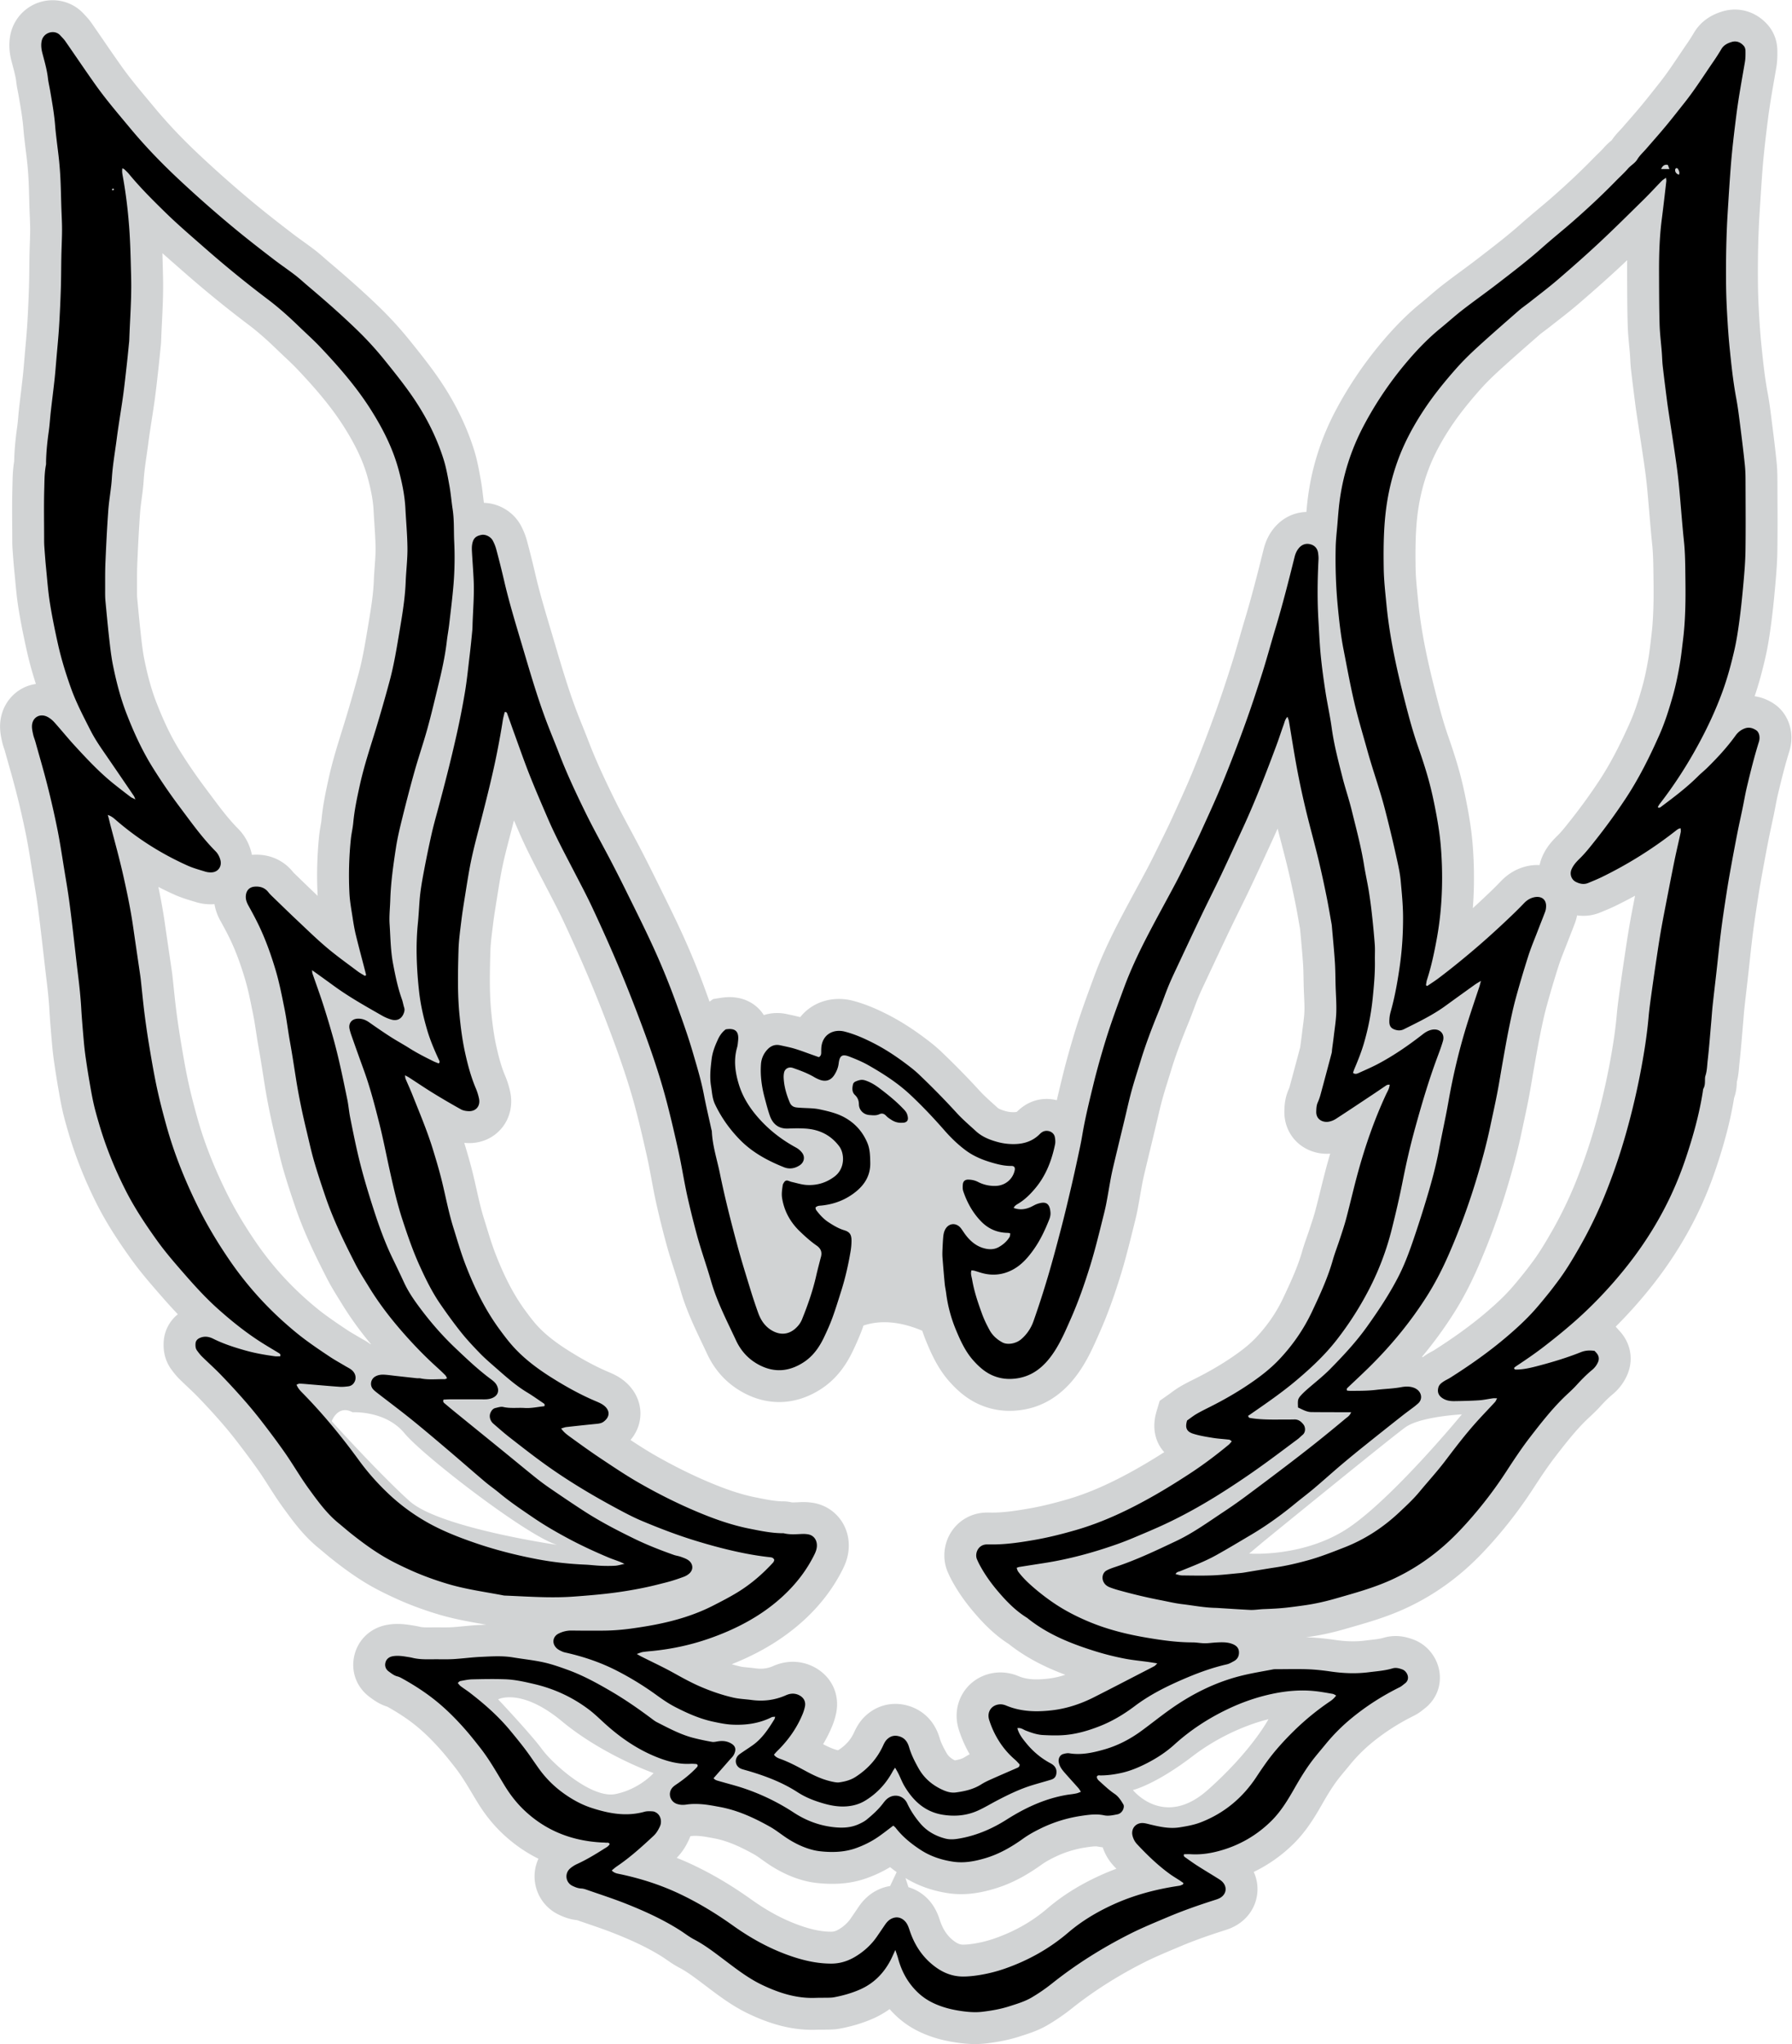 <svg height="2500" width="2192" xmlns="http://www.w3.org/2000/svg" viewBox="-0.018 -0.022 449.563 512.659"><path d="M449.163 182.719c-.525-2.542-1.997-4.797-4.024-6.177-1.543-1.053-3.235-1.721-4.964-1.968 1.003-2.958 1.882-6.139 2.731-9.872.623-2.746 1.025-5.468 1.336-7.763.507-3.722.857-7.396 1.106-10.186.242-2.732.483-5.651.524-8.656.065-4.587.046-9.215.026-13.691l-.011-3.098c-.003-1.615-.005-3.445-.195-5.35-.354-3.541-.804-7.079-1.237-10.5l-.073-.577c-.251-1.975-.534-4.212-.963-6.504-.696-3.712-1.101-7.454-1.558-11.959-.31-3.065-.496-6.148-.64-8.768a150.06 150.06 0 0 1-.226-7.33c-.04-6.236.092-11.695.404-16.689l.045-.722c.212-3.378.431-6.872.691-10.282.336-4.42.889-8.929 1.38-12.804.431-3.389 1.015-6.742 1.634-10.292l.457-2.638c.294-1.696.274-3.28.261-4.349-.033-2.27-.816-4.446-2.212-6.137-2.14-2.586-5.208-4.069-8.419-4.069-1.016 0-2.034.146-3.024.435-3.249.945-5.687 2.747-7.24 5.346a48.165 48.165 0 0 1-1.648 2.595c-.709 1.026-1.405 2.062-2.102 3.097-1.649 2.455-3.208 4.774-4.901 6.905l-1.142 1.442c-1.185 1.499-2.304 2.915-3.455 4.302-1.08 1.299-2.192 2.573-3.304 3.847-.506.581-1.012 1.161-1.517 1.744-.157.182-.325.357-.491.533-.599.637-1.385 1.474-2.118 2.56l-.007.005c-.48.398-1.208.999-1.943 1.848-.395.456-.933.981-1.502 1.538-.402.393-.804.787-1.2 1.192-3.115 3.194-6.517 6.396-10.399 9.792-1.12.981-2.262 1.938-3.403 2.896a201.66 201.66 0 0 0-4.302 3.682c-3.154 2.805-6.506 5.387-10.055 8.122l-.842.649c-1.348 1.039-2.718 2.05-4.087 3.061a248.414 248.414 0 0 0-4.549 3.413c-1.268.982-2.438 1.98-3.569 2.945-.696.594-1.393 1.188-2.101 1.766-2.977 2.426-5.853 5.257-8.794 8.656-4.858 5.615-9.053 11.728-12.464 18.169-3.724 7.025-6.094 14.548-7.044 22.367a89.697 89.697 0 0 0-.312 3.11c-3.218.072-6.229 1.612-8.289 4.245-1.154 1.474-1.952 3.141-2.441 5.1-1.42 5.709-2.955 11.774-4.727 17.65-.46 1.529-.902 3.064-1.345 4.599-.646 2.242-1.255 4.36-1.925 6.47-1.623 5.113-2.932 9.004-4.243 12.618a371.314 371.314 0 0 1-5.488 14.268c-1.398 3.416-2.92 6.75-4.529 10.28l-.724 1.586c-.87 1.912-1.799 3.796-2.783 5.792l-.672 1.365c-.932 1.898-1.813 3.692-2.751 5.457a708.404 708.404 0 0 1-2.806 5.22c-1.523 2.815-3.099 5.726-4.605 8.658-2.546 4.953-4.442 9.19-5.968 13.333l-.259.701c-1.539 4.179-3.132 8.499-4.492 12.939-1.294 4.229-2.338 7.994-3.191 11.508l-.152.624c-.41 1.688-.826 3.398-1.225 5.135a10.365 10.365 0 0 0-2.566-.32c-1.932 0-4.782.551-7.443 3.218-.002.001-.178.084-.683.1l-.233.004c-.602 0-1.19-.075-1.743-.221-1.419-.376-1.988-.704-2.217-.914-.406-.372-.815-.742-1.225-1.111-1.146-1.032-2.227-2.008-3.106-2.969a200.557 200.557 0 0 0-9.566-9.771 36.726 36.726 0 0 0-2.586-2.271c-3.874-3.054-7.497-5.422-11.076-7.24-2.254-1.145-5.29-2.574-8.781-3.471a13.73 13.73 0 0 0-3.414-.436c-4.021 0-7.482 1.731-9.729 4.564a55.26 55.26 0 0 0-2.58-.6l-.722-.156a11.273 11.273 0 0 0-5.835.238 9.503 9.503 0 0 0-.938-1.242c-1.879-2.104-4.592-3.262-7.64-3.262-.706 0-1.452.062-2.216.182l-1.939.307-.884.655c-.358-.996-.718-1.988-1.077-2.978a193.371 193.371 0 0 0-6.385-15.387c-1.697-3.649-3.491-7.273-5.227-10.777l-1.219-2.465a372.461 372.461 0 0 0-3.817-7.514c-.751-1.438-1.519-2.867-2.286-4.297-1.346-2.507-2.617-4.875-3.803-7.291-2.215-4.51-4.531-9.378-6.465-14.411a273.111 273.111 0 0 0-1.498-3.787c-.62-1.545-1.242-3.09-1.822-4.649-1.949-5.242-3.529-10.576-5.201-16.224l-1.12-3.767c-1.426-4.779-2.772-9.294-3.833-13.901a245.148 245.148 0 0 0-1.982-7.919 18.467 18.467 0 0 0-1.616-4.116c-1.833-3.352-5.441-5.543-9.244-5.636-.087-.612-.161-1.226-.235-1.839-.147-1.22-.3-2.482-.542-3.826l-.082-.456c-.395-2.195-.842-4.683-1.626-7.179-2.03-6.459-5.226-12.793-9.499-18.827-2.199-3.104-4.57-6.047-6.661-8.641a91.482 91.482 0 0 0-7.557-8.287c-3.583-3.472-7.626-7.094-12.726-11.399-.346-.292-.686-.59-1.026-.889-.747-.655-1.594-1.396-2.534-2.119a110.38 110.38 0 0 0-2.857-2.103c-.795-.571-1.59-1.142-2.367-1.736-3.37-2.579-6.967-5.364-10.435-8.256a298.316 298.316 0 0 1-13.353-11.815c-4.208-3.962-7.83-7.784-11.072-11.684l-1.44-1.726c-2.45-2.93-4.764-5.697-6.829-8.595a462.783 462.783 0 0 1-4.608-6.632c-.999-1.455-1.997-2.91-3.004-4.355-.613-.88-1.232-1.536-1.685-2.015l-.253-.27C19.024 1.247 16.188 0 13.216 0A10.8 10.8 0 0 0 2.505 9.104c-.319 1.976-.205 3.981.351 6.126l.3 1.138c.392 1.476.763 2.87.898 4.069.115 1.01.292 1.903.446 2.69.062.312.124.623.177.936l.112.65c.451 2.616.876 5.086 1.058 7.476a79.22 79.22 0 0 0 .326 3.183l.061.522c.08.687.165 1.373.25 2.059.138 1.106.276 2.213.384 3.322a83.22 83.22 0 0 1 .309 4.409c.061 1.355.096 2.71.131 4.066a188.8 188.8 0 0 0 .14 4.288c.052 1.228.101 2.387.099 3.492-.001 1.235-.046 2.471-.088 3.706-.032.916-.063 1.832-.082 2.747a336.93 336.93 0 0 0-.045 3.334c-.016 1.555-.031 3.109-.081 4.662a308.803 308.803 0 0 1-.426 9.267 216.593 216.593 0 0 1-.459 5.704l-.311 3.584c-.104 1.254-.207 2.508-.344 3.76-.158 1.447-.333 2.892-.506 4.337-.146 1.217-.293 2.434-.431 3.654a94.132 94.132 0 0 0-.213 2.188 52.95 52.95 0 0 1-.274 2.592c-.449 3.172-.687 5.854-.747 8.447l-.002.173c-.347 2.059-.389 3.958-.426 5.651l-.022.926c-.088 3.086-.07 6.157-.052 9.126.006 1.109.013 2.218.014 3.325v.144c0 .818 0 1.745.072 2.753.129 1.827.276 3.79.472 5.764.066.665.127 1.33.189 1.996.21 2.273.428 4.623.814 7.04.517 3.232 1.191 6.683 2.125 10.862.582 2.605 1.328 5.319 2.262 8.224-5.085.727-8.922 5.089-8.985 10.524-.019 1.593.28 2.942.479 3.835l.023.105c.174.785.4 1.44.55 1.874.033.094.066.187.088.257.288 1.032.58 2.063.872 3.094.76 2.684 1.478 5.219 2.128 7.792a211.696 211.696 0 0 1 2.417 10.621c.48 2.417.87 4.856 1.283 7.438.156.974.312 1.948.472 2.92l.184 1.114c.321 1.931.624 3.755.877 5.586.341 2.463.642 5.014.934 7.482l.087.737c.18 1.517.352 3.034.524 4.552.241 2.119.481 4.237.741 6.354.354 2.881.577 5.216.703 7.351.173 2.939.429 5.866.676 8.697l.026.294c.12 1.385.297 2.876.542 4.556.3 2.066.624 4.107.966 6.092.326 1.887.664 3.837 1.114 5.83.419 1.856.926 3.598 1.428 5.324 1.748 6.009 4.156 12.073 7.157 18.024 2.721 5.398 6.041 10.229 8.628 13.835 2.389 3.329 4.996 6.313 7.534 9.217a144.806 144.806 0 0 0 4.161 4.591 9.508 9.508 0 0 0-3.545 6.861c-.167 2.651.471 4.986 1.893 6.937.58.796 1.236 1.65 2.111 2.512.657.646 1.327 1.279 1.997 1.913.898.848 1.747 1.649 2.522 2.45a169.034 169.034 0 0 1 5.35 5.788c1.595 1.81 2.988 3.49 4.26 5.136 2.296 2.972 4.095 5.396 5.661 7.633.854 1.221 1.678 2.51 2.55 3.874 1.118 1.75 2.275 3.561 3.59 5.366l.151.208c2.355 3.236 5.025 6.905 8.777 9.954.421.343.836.693 1.251 1.043.665.561 1.331 1.12 2.01 1.657 2.311 1.829 5.417 4.198 8.953 6.297 2.519 1.494 5.022 2.687 7.139 3.655 3.413 1.563 7.105 2.934 10.975 4.074 3.716 1.095 7.36 1.734 10.884 2.354l.837.147-1.031.049-.862.042c-1.39.064-2.699.19-3.965.313-.917.088-1.833.178-2.75.233-.492.029-1.052.042-1.817.042l-2.202-.01c-.349 0-.698.003-1.047.007l-.892.006c-.724 0-1.533-.018-2.042-.144-.714-.177-1.357-.278-1.828-.352l-.223-.036c-1.089-.176-2.278-.339-3.601-.339-.953 0-1.887.087-2.768.257-4.004.771-7.081 3.663-8.031 7.555-.99 4.065.509 8.122 3.905 10.581l.205.15c.78.578 2.166 1.604 4.129 2.208 2.349 1.307 4.393 2.627 6.244 4.031 2.393 1.817 4.775 4.088 7.285 6.942 1.123 1.276 2.188 2.621 3.466 4.248 1.556 1.98 2.935 4.283 4.395 6.722.397.663.794 1.327 1.198 1.989 1.843 3.021 3.875 5.571 6.211 7.796 2.766 2.635 5.811 4.774 9.12 6.412a10.59 10.59 0 0 0-.866 5.926 10.626 10.626 0 0 0 5.925 8.084c1.152.555 2.688 1.193 4.62 1.393.862.301 1.726.596 2.59.892 2.351.803 4.572 1.562 6.726 2.416 5.138 2.037 8.893 3.875 12.175 5.958.349.221.688.458 1.028.694.853.59 1.914 1.324 3.164 1.978 1.851.965 3.708 2.361 5.674 3.841l1.353 1.02c2.985 2.257 6.369 4.814 10.397 6.722 5.749 2.723 10.801 3.99 15.897 3.99.362 0 .726-.007 1.095-.021.528-.02 1.058-.02 1.586-.022a79.233 79.233 0 0 0 1.54-.016c.644-.015 1.616-.036 2.719-.243 2.924-.547 5.548-1.328 8.019-2.386a23.47 23.47 0 0 0 4.463-2.505c.402.459.822.902 1.26 1.333 1.956 1.927 4.16 3.429 6.745 4.594 2.338 1.052 4.819 1.795 7.589 2.271 2.279.392 4.089.565 5.868.565.988 0 1.962-.059 2.896-.174 3.155-.389 5.6-.891 7.93-1.628l.476-.15c2.14-.675 4.564-1.439 7.014-2.892a52.902 52.902 0 0 0 5.929-4.087c5.395-4.298 11.497-8.181 18.137-11.538 2.445-1.238 5.033-2.327 7.772-3.48l1.236-.521c3.193-1.352 6.726-2.633 11.158-4.045.544-.174 1.366-.435 2.289-.896 3.168-1.588 5.301-4.424 5.851-7.781a10.295 10.295 0 0 0-.803-5.979 37.205 37.205 0 0 0 10.082-7.152c3.092-3.071 5.201-6.567 7.099-9.888 1.298-2.273 2.73-4.664 4.413-6.756.501-.625 1.016-1.241 1.529-1.858.389-.468.778-.935 1.161-1.403a39.1 39.1 0 0 1 5.601-5.548c3.091-2.508 6.554-4.72 10.296-6.573 1.113-.553 1.908-1.192 2.382-1.575l.142-.113c2.956-2.196 4.41-5.664 3.889-9.277-.53-3.682-3.096-6.879-6.539-8.146-1.109-.407-2.619-.875-4.474-.875a10.57 10.57 0 0 0-3.024.438c-.879.262-2.035.394-3.373.546-.452.052-.905.104-1.357.161-2.239.282-4.611.231-7.325-.161-2.535-.366-4.618-.57-6.558-.643-.279-.011-.56-.02-.839-.026l.954-.136c2.779-.402 5.583-1.014 8.572-1.87l1.234-.354c4.439-1.266 9.03-2.575 13.601-4.614 5.746-2.564 11.083-6.021 15.863-10.273 2.491-2.218 4.946-4.754 7.726-7.979a112.566 112.566 0 0 0 9.044-12.062c1.726-2.652 3.575-5.457 5.555-8.025 2.736-3.545 5.036-6.461 7.643-9.029.338-.333.685-.656 1.031-.98.764-.714 1.629-1.522 2.482-2.458.913-1.002 2.003-2.153 3.163-3.107a13.246 13.246 0 0 0 3.552-4.55c1.519-3.171 1.363-6.687-.426-9.648-.582-.962-1.206-1.628-1.605-2.05l-.686-.79a118.962 118.962 0 0 0 8.176-9.063c4.944-6.069 9.118-12.588 12.406-19.376 1.728-3.567 3.283-7.407 4.626-11.414 2.194-6.552 3.625-12.132 4.495-17.529.587-1.63.663-3.09.681-3.995.371-1.444.48-2.74.564-3.734.022-.262.043-.523.073-.785.28-2.455.487-4.898.687-7.262.073-.865.146-1.73.223-2.598.047-.528.089-1.058.131-1.587.063-.795.124-1.59.208-2.375.174-1.617.361-3.233.548-4.849.128-1.104.256-2.208.379-3.309.136-1.202.266-2.404.396-3.607.249-2.305.506-4.688.798-6.987.387-3.035.871-6.164 1.339-9.19l.03-.196c.325-2.106.698-4.202 1.053-6.149a565.906 565.906 0 0 1 1.539-8.178c.239-1.215.5-2.427.76-3.639.187-.87.373-1.74.553-2.608.142-.683.273-1.368.404-2.053.202-1.058.394-2.057.615-2.987.977-4.109 1.843-7.534 2.89-10.876a11.4 11.4 0 0 0 .269-5.627zM36.182 165.3c-.346-1.703-.563-3.511-.812-5.698-.354-3.121-.657-6.341-.949-9.455l-.02-.211c-.044-.471-.046-1.091-.044-1.736l.001-1.813c-.002-1.77-.004-3.441.066-5.071.163-3.789.374-8.278.709-12.85.077-1.051.228-2.182.386-3.38.2-1.5.406-3.051.511-4.724.124-1.976.419-4.027.733-6.198.147-1.024.295-2.049.427-3.075.245-1.901.538-3.792.849-5.792a319.7 319.7 0 0 0 .716-4.777c.32-2.303.577-4.599.825-6.819l.118-1.048c.167-1.482.316-2.965.465-4.449l.172-1.705c.037-.36.061-.723.072-1.069.053-1.546.129-3.092.205-4.638.181-3.712.369-7.55.266-11.482l-.046-1.823c-.033-1.332-.066-2.68-.109-4.04 1.149 1.025 2.297 2.028 3.429 3.018l1.946 1.706a287.316 287.316 0 0 0 16.337 13.306c2.144 1.622 4.362 3.559 6.983 6.095.625.605 1.259 1.202 1.893 1.798 1.173 1.103 2.281 2.145 3.274 3.197 3.793 4.016 8.137 8.854 11.594 14.288 3.052 4.799 4.988 8.945 6.092 13.047.858 3.189 1.313 5.743 1.43 8.036.059 1.151.134 2.302.209 3.453.138 2.104.269 4.09.291 6.029.017 1.434-.099 2.995-.221 4.647a147.72 147.72 0 0 0-.174 2.559c-.012.188-.021.375-.025.521-.105 3.545-.666 7.097-1.388 11.374l-.216 1.286c-.646 3.855-1.256 7.496-2.201 10.976-1.218 4.482-2.28 8.188-3.343 11.663-.278.909-.561 1.816-.843 2.724-1.186 3.807-2.413 7.744-3.323 11.866-.803 3.631-1.494 6.93-1.828 10.528-.038.407-.13.948-.229 1.521a37.672 37.672 0 0 0-.363 2.468 96.957 96.957 0 0 0-.377 15.087c-1.494-1.413-2.97-2.844-4.446-4.275l-1.521-1.473a2.645 2.645 0 0 1-.105-.104c-2.26-2.885-5.562-4.473-9.296-4.473a13.65 13.65 0 0 0-1.123.047 10.814 10.814 0 0 0-.201-.86c-.609-2.215-1.701-4.126-3.243-5.682-2.491-2.512-4.696-5.475-7.031-8.611l-1.176-1.576a131.392 131.392 0 0 1-6.503-9.494c-2.095-3.376-3.947-7.208-5.829-12.058-1.18-3.043-2.137-6.468-3.014-10.781zm44.974 164.115c-1.341-1.004-2.759-2.178-4.462-3.691a78.31 78.31 0 0 1-12.75-14.549c-2.895-4.265-5.266-8.3-7.248-12.336-3.202-6.519-5.573-12.621-7.248-18.658-1.092-3.936-1.84-6.946-2.424-9.761-.642-3.096-1.178-6.253-1.673-9.223-.451-2.705-.84-5.35-1.159-7.858-.233-1.84-.425-3.685-.618-5.529-.107-1.03-.215-2.06-.329-3.09a49.636 49.636 0 0 0-.265-1.956l-.62-4.226c-.353-2.401-.706-4.802-1.05-7.204-.442-3.082-1.011-6.112-1.596-8.931a82.617 82.617 0 0 0 4.066 1.956c1.617.725 3.168 1.192 4.537 1.604l.783.238a12.681 12.681 0 0 0 4.692.523c.346 2.134 1.204 3.675 1.552 4.301.694 1.248 1.5 2.724 2.228 4.22 1.446 2.974 2.687 6.264 3.903 10.354.742 2.495 1.274 5.141 1.838 7.94l.198.979c.274 1.352.49 2.77.717 4.271.188 1.237.376 2.473.599 3.705.434 2.405.826 4.907 1.206 7.326l.326 2.072c.667 4.202 1.559 8.601 2.727 13.45.165.686.325 1.372.486 2.059.449 1.927.914 3.919 1.5 5.95.939 3.251 2.019 6.473 2.958 9.237 2.059 6.064 4.702 11.634 8.037 18.129.939 1.83 1.958 3.471 2.942 5.059l.729 1.181c2.075 3.391 4.477 6.724 7.308 10.137l-.093.023a14.722 14.722 0 0 0-1.918-1.22l-.228-.128c-.451-.271-.906-.535-1.36-.799-.839-.488-1.631-.949-2.314-1.403-1.951-1.297-4.018-2.686-5.977-4.152zm21.542 47.008c-7.5-6.75-19.5-20-19.5-20s1.5-4.25 5.25-2.25c0 0 8.25-.5 13 5.25s30.75 25.75 38.25 28c0 0-29.5-4.25-37-11zm51.75 73.5c-6 1.25-15.75-7.5-18.5-11.25s-11-12.5-11-12.5 5.75-3 16 5.5 23 13 23 13-3.5 4-9.5 5.25zm9.775-85.009c-2.03-1.166-4.021-2.442-6.066-3.79 1.61-1.899 2.498-4.221 2.495-6.645-.005-3.294-1.652-6.397-4.519-8.515-1.325-.98-2.648-1.539-3.55-1.921-3.117-1.319-6.412-3.085-10.073-5.399-3.457-2.185-5.971-4.211-7.916-6.379-.918-1.022-1.825-2.232-2.752-3.487-2.875-3.89-5.286-8.477-7.589-14.435-.821-2.124-1.511-4.368-2.24-6.744a412.42 412.42 0 0 0-.661-2.138c-.708-2.26-1.246-4.651-1.815-7.183a226.058 226.058 0 0 0-.881-3.811c-.664-2.722-1.444-5.379-2.206-7.872.238.022.48.039.724.05 3.488.16 6.648-1.255 8.729-3.812 1.997-2.452 2.758-5.715 2.089-8.945a21.759 21.759 0 0 0-1.267-4.069c-1.101-2.596-1.795-5.465-2.276-7.673-.639-2.935-.989-5.989-1.222-8.321-.505-5.061-.361-10.284-.221-15.334.047-1.725.28-3.585.525-5.554l.149-1.203c.208-1.713.485-3.443.778-5.274l.251-1.571c.336-2.116.654-4.115 1.029-6.103.564-2.989 1.342-5.975 2.166-9.136.224-.859.448-1.719.668-2.58l.347-1.362.795 1.846.343.796c1.787 4.153 3.84 8.094 5.825 11.906l1.903 3.663c1.279 2.461 2.488 4.785 3.592 7.147 3.462 7.409 6.353 14.05 8.837 20.303a391.99 391.99 0 0 1 4.141 10.848c2.291 6.299 3.948 11.501 5.215 16.373 1.024 3.935 1.93 7.899 2.757 11.596.402 1.801.742 3.63 1.102 5.566.387 2.082.787 4.235 1.281 6.413a238.455 238.455 0 0 0 2.419 9.723c.622 2.289 1.329 4.494 2.013 6.627.551 1.72 1.072 3.344 1.538 4.969 1.396 4.879 3.452 9.197 5.44 13.374.421.884.842 1.768 1.255 2.657 2.029 4.356 5.168 7.675 9.333 9.864 6.286 3.304 13.166 2.929 19.282-1.063 3.317-2.163 5.903-5.25 7.905-9.432 1.034-2.157 1.806-3.955 2.428-5.654.1-.272.184-.54.28-.813 3.495-1.176 8.365-1.403 14.745 1.305.332.988.695 1.967 1.099 2.933 1.315 3.159 2.966 6.802 5.925 10.051 1.5 1.65 3.896 4.02 7.369 5.542a18.646 18.646 0 0 0 8.495 1.541c7.095-.351 12.902-4.034 17.259-10.947 1.749-2.774 2.974-5.553 4.157-8.24l.297-.672c1.777-4.023 3.39-8.415 5.073-13.817 1.237-3.963 2.226-7.94 3.182-11.787l.235-.941c.312-1.244.634-2.53.905-3.916.251-1.282.476-2.57.699-3.858.169-.969.337-1.938.517-2.894.19-1.008.438-2.062.695-3.141a2321.32 2321.32 0 0 1 1.771-7.368l.867-3.594c.182-.757.358-1.515.535-2.271.377-1.618.733-3.147 1.141-4.635.424-1.551.909-3.108 1.424-4.758.251-.806.501-1.611.747-2.421 1.338-4.421 3.064-8.783 4.419-12.09.445-1.086.857-2.187 1.269-3.287.36-.967.721-1.935 1.111-2.884.547-1.325 1.182-2.673 1.854-4.101l.616-1.313c1.864-3.976 3.728-7.952 5.622-11.911a445.363 445.363 0 0 1 2.249-4.609c.912-1.852 1.824-3.703 2.706-5.565 1.504-3.169 2.969-6.356 4.434-9.543l1.039-2.259c.49-1.065.971-2.134 1.44-3.204l.046.182c.285 1.115.575 2.229.866 3.343.553 2.123 1.126 4.317 1.637 6.448.58 2.418 1.153 5.039 1.859 8.499.313 1.532.584 3.073.856 4.613.123.696.245 1.392.365 2.052l.226 2.426c.198 2.197.386 4.271.525 6.369.081 1.197.104 2.458.129 3.793.013.669.025 1.338.045 2.016.021.716.054 1.432.086 2.148.064 1.42.125 2.762.083 3.984-.036 1.074-.195 2.3-.364 3.598-.079.605-.157 1.211-.227 1.816-.072.622-.156 1.241-.239 1.861l-.161 1.212c-.019.14-.033.281-.047.429-.882 3.325-1.768 6.65-2.672 9.974a5.58 5.58 0 0 1-.279.75c-.943 2.157-1.001 4.093-1.035 5.237-.091 2.905.936 5.615 2.892 7.633 2.169 2.237 5.379 3.411 8.593 3.159-.242.83-.481 1.671-.715 2.522-.626 2.272-1.189 4.549-1.735 6.75-.411 1.659-.822 3.319-1.258 4.969-.321 1.213-.738 2.481-1.18 3.824l-.291.889c-.2.613-.415 1.223-.63 1.831-.414 1.18-.843 2.399-1.222 3.732-1.071 3.763-2.724 7.387-4.771 11.729-1.688 3.574-3.97 6.896-6.779 9.869-1.588 1.679-3.572 3.285-6.433 5.206-2.605 1.748-5.424 3.382-8.612 4.991l-.542.272c-1.084.544-2.205 1.105-3.376 1.787-.934.544-1.718 1.12-2.348 1.583-.198.146-.397.293-.603.438l-2.273 1.599-.792 2.664c-1.185 3.983-.407 7.647 1.936 10.218a149.153 149.153 0 0 1-6.303 3.826c-6.814 3.894-12.605 6.458-18.227 8.073-3.633 1.043-6.633 1.756-9.443 2.242-3.607.626-6.394 1.014-9.13 1.014-.231 0-.464-.003-.688-.009a16.868 16.868 0 0 0-.958.004c-3.555.089-6.81 1.915-8.707 4.886-1.913 2.994-2.244 6.831-.868 10.005.22.509.521 1.184.892 1.882 1.475 2.771 3.283 5.408 5.532 8.064 2.121 2.504 5.027 5.659 8.865 8.112 4.557 3.611 9.512 5.981 14.22 7.736a21.291 21.291 0 0 1-4.282.968c-3.309.382-5.532.19-7.474-.627a11.686 11.686 0 0 0-5.137-.912c-3.47.206-6.557 1.913-8.47 4.684-1.914 2.771-2.416 6.268-1.378 9.589a30.643 30.643 0 0 0 2.746 6.234 20.14 20.14 0 0 0-1.349.783c-.507.322-1.254.561-2.373.75-1.275-.634-1.796-1.329-2.136-1.935-.656-1.173-1.311-2.417-1.647-3.563-1.658-5.668-5.745-7.592-8.037-8.234a11.498 11.498 0 0 0-3.106-.435c-2.94 0-5.73 1.194-7.863 3.368-1.259 1.286-1.99 2.694-2.489 3.782-.837 1.831-2.099 3.245-3.906 4.414a1.428 1.428 0 0 1-.184.061c-1.033-.254-2.168-.722-3.682-1.518a33.695 33.695 0 0 0 2.247-4.462 18.755 18.755 0 0 0 1.022-3.295c.984-4.7-1.135-9.223-5.393-11.516-2.564-1.386-5.49-1.751-8.356-1.034a13.14 13.14 0 0 0-2.104.735c-1.364.596-2.725.771-4.301.558a52.89 52.89 0 0 0-1.911-.212c-.768-.074-1.494-.145-1.976-.257a35.678 35.678 0 0 1-2.157-.572 67.031 67.031 0 0 0 7.191-3.336c4.144-2.235 7.89-4.894 11.134-7.9 4.066-3.768 7.296-8.053 9.601-12.737.661-1.345 1.53-3.449 1.441-6.19-.166-5.163-3.778-9.392-8.771-10.281a15.254 15.254 0 0 0-3.356-.21l-.583.026c-.408.021-.816.043-1.224.043-.322 0-.438-.017-.409-.011a8.992 8.992 0 0 0-2.182-.258l-.207.003c-1.868-.042-3.968-.463-6.189-.908l-.459-.092c-3.342-.666-6.923-1.821-11.268-3.635-4.629-1.93-9.355-4.276-14.044-6.967zm59.064 108.085a11.039 11.039 0 0 0-3.272 1.059c-2.741 1.372-4.218 3.556-4.704 4.273-.628.929-1.261 1.854-1.9 2.786-.75 1.097-1.729 1.997-2.993 2.753-.869.521-1.457.588-1.916.589-2.17 0-4.467-.431-7.23-1.356-4.285-1.436-8.472-3.633-12.799-6.718-4.861-3.466-9.592-6.277-14.462-8.594a69.284 69.284 0 0 0-4.266-1.858c1.58-1.586 2.486-3.305 3.037-4.484.146-.311.275-.625.389-.943l.159-.022c.56-.085 1.276-.096 2.135-.024.911.071 1.989.271 3.131.48l.489.09c2.974.544 6.104 1.801 10.153 4.075.536.301 1.199.776 1.902 1.279.643.461 1.372.982 2.168 1.491 2.984 1.908 5.929 3.19 9.011 3.922 1.44.341 2.792.475 3.689.546 4.254.335 7.888-.076 11.276-1.268a32.61 32.61 0 0 0 5.998-2.813c.525.422 1.072.838 1.643 1.248zm52.593-2.611c-5.07 2.318-9.356 5.002-13.103 8.202-3.874 3.312-8.214 5.781-13.264 7.55a29.674 29.674 0 0 1-5.464 1.35c-.968.142-1.74.21-2.442.213-.429 0-1.321 0-2.908-1.407-1.295-1.148-2.24-2.654-2.905-4.649-.428-1.287-1.223-3.683-3.404-5.751a11.075 11.075 0 0 0-4.503-2.604l-.748-2.295c3.103 1.91 6.688 3.187 10.671 3.795 1.08.165 2.192.249 3.306.249 3.344 0 6.32-.764 8.27-1.338 3.991-1.177 7.783-3.112 11.935-6.093.823-.591 1.836-1.174 3.185-1.834a26.856 26.856 0 0 1 7.89-2.461c.931-.137 1.811-.266 2.444-.266.235 0 .368.019.438.033.438.094.888.163 1.344.208a12.698 12.698 0 0 0 2.797 4.705l.634.67a60.763 60.763 0 0 0-4.173 1.723zm27.068-21.465c-11 9.75-18.75 0-18.75 0s5.5-1.25 15-8.5 19-9.25 19-9.25-4.25 8-15.25 17.75zm35.849-66.114c-11.281 7.879-25.428 6.805-25.428 6.805l3.402-2.865s32.053-26.144 35.813-28.83 14.146-3.224 14.146-3.224-16.651 20.235-27.933 28.114zm71.319-157.916l-.275 1.422a268.205 268.205 0 0 0-1.176 6.356c-.352 2.067-.662 4.141-.973 6.214l-.076.508a637.847 637.847 0 0 0-1.146 7.909l-.146 1.049c-.272 1.964-.554 3.995-.739 6.102-.3 3.394-.82 7.056-1.64 11.522a174.643 174.643 0 0 1-3.685 15.87 141.585 141.585 0 0 1-5.174 15.092 101.654 101.654 0 0 1-5.929 12.1c-1.365 2.375-2.971 5.109-4.773 7.505l-.253.337c-.61.814-1.219 1.631-1.86 2.423-1.192 1.472-2.187 2.691-3.218 3.855-1.617 1.822-3.528 3.65-6.197 5.927-3.748 3.197-8.104 6.355-13.282 9.638-.095.055-.193.104-.29.155-.426.226-1.01.534-1.642.962-.175.117-.42.282-.709.5a14.005 14.005 0 0 0-.219-.068 104.258 104.258 0 0 0 8.084-11.089c2.11-3.347 4.013-6.962 5.816-11.054a178.709 178.709 0 0 0 7.74-21.166c1.414-4.762 2.451-8.763 3.264-12.591l.468-2.183c.459-2.134.934-4.34 1.363-6.557.324-1.67.609-3.349.893-5.026.171-1.01.342-2.019.524-3.033l.239-1.347c.415-2.338.808-4.547 1.258-6.762.491-2.418.983-4.773 1.59-7.002a249.44 249.44 0 0 1 3.064-10.336c.403-1.263.927-2.587 1.48-3.988.235-.596.472-1.192.703-1.796.254-.664.514-1.325.774-1.986.38-.968.761-1.938 1.127-2.917.227-.606.403-1.242.527-1.899a11.12 11.12 0 0 0 5.897-.759l.72-.3c.902-.374 1.924-.797 2.967-1.304a112.149 112.149 0 0 0 4.956-2.564c-.016.093-.034.187-.052.281zm4.69-74.166c-.057 3.395-.227 6.141-.535 8.645l-.173 1.448c-.184 1.544-.355 3.002-.596 4.383-.512 2.93-.987 5.11-1.542 7.069-.772 2.725-1.734 5.898-3.008 8.772-2.779 6.267-5.229 10.884-7.946 14.971a140.63 140.63 0 0 1-6.876 9.489l-.382.482c-1.05 1.328-2.041 2.582-3.025 3.545-1.447 1.418-2.925 3.064-3.923 5.5a10.376 10.376 0 0 0-.57 1.893 11.67 11.67 0 0 0-3.715.411c-2.244.612-4.306 1.857-5.959 3.596a92.256 92.256 0 0 1-3.175 3.153 231.58 231.58 0 0 1-3.911 3.652c.124-1.588.208-3.194.254-4.814.105-3.81-.003-7.668-.322-11.474-.218-2.571-.601-5.32-1.168-8.404-.661-3.598-1.307-6.527-2.032-9.218-.905-3.356-1.987-6.569-2.925-9.264-.863-2.484-1.681-5.239-2.574-8.674-.857-3.288-1.85-7.187-2.704-11.17-1.088-5.079-1.821-9.649-2.24-13.974l-.134-1.354c-.243-2.436-.472-4.736-.508-6.95-.063-3.975-.063-8.222.358-12.353.439-4.298 1.396-8.439 2.84-12.304 1.285-3.433 3.105-6.913 5.567-10.643 1.916-2.905 4.261-5.902 7.376-9.428 1.307-1.478 2.856-3.032 4.732-4.749 3.151-2.879 6.453-5.766 9.646-8.557l.576-.504c.317-.277.77-.614 1.249-.97.433-.322.865-.646 1.286-.979.637-.504 1.276-1.003 1.916-1.503 1.752-1.368 3.564-2.782 5.349-4.318 4.341-3.737 7.644-6.681 10.707-9.546.495-.462.988-.927 1.479-1.393-.016 1.05-.021 2.144-.016 3.288l.006 1.639c.014 3.697.027 7.521.134 11.325.051 1.819.213 3.529.37 5.183.069.73.139 1.46.196 2.192.031.403.053.808.074 1.212.043.793.092 1.693.201 2.656.32 2.812.678 5.619 1.036 8.427l.054.417c.136 1.06.295 2.117.454 3.173l.642 4.227c.396 2.595.792 5.19 1.163 7.789.316 2.215.56 4.247.744 6.214a524.3 524.3 0 0 1 .491 5.601c.222 2.634.451 5.357.733 8.067.218 2.109.263 4.34.292 6.625l.01.824c.032 2.311.059 4.493.024 6.675z" fill="#d1d3d4"/><path d="M351.807 418.684c-.781-.287-1.605-.531-2.457-.278-1.963.584-3.992.721-6.008.976-3.174.401-6.318.276-9.473-.18-1.893-.273-3.803-.495-5.711-.566-2.576-.096-5.16-.026-7.738-.023-.359.001-.729-.017-1.078.051-2.754.531-5.52.966-8.248 1.665-6.531 1.673-12.396 4.674-17.838 8.571-2.336 1.675-4.584 3.474-6.902 5.174-2.822 2.067-5.883 3.676-9.258 4.649-2.891.833-5.795 1.478-8.842.989-.504-.081-1.072.044-1.574.194-.816.245-1.23 1.138-1.088 2.009.174 1.06.787 1.864 1.459 2.633 1.143 1.308 2.318 2.585 3.469 3.887.221.251.383.554.633.924-.406.159-.666.288-.941.362-.346.093-.701.148-1.057.204-.531.082-1.068.135-1.6.226-5.457.938-10.361 3.222-14.996 6.164-3.514 2.231-7.271 3.885-11.371 4.674-1.334.256-2.68.465-4.07.103-2.455-.639-4.592-1.847-6.213-3.739-1.311-1.532-2.463-3.223-3.33-5.091-.986-2.127-3.566-2.554-5.246-.943-.3.289-.563.621-.815.954-1.166 1.538-2.592 2.822-4.068 4.038-.634.522-1.409.901-2.169 1.235-1.899.833-3.893.923-5.941.713-3.712-.379-7.104-1.643-10.199-3.668a54.672 54.672 0 0 0-12.551-6.098c-2.036-.684-4.127-1.202-6.19-1.805-.487-.143-1.018-.232-1.402-.732 1.399-1.595 2.737-3.117 4.07-4.643.354-.405.778-.778 1.019-1.244.773-1.498.263-2.31-.763-2.876-.998-.552-2.031-.654-3.128-.496-.529.076-1.086.232-1.594.145a62.016 62.016 0 0 1-4.553-.968c-3.279-.826-6.235-2.427-9.223-3.944-.424-.215-.816-.503-1.199-.79-3.303-2.478-6.682-4.832-10.252-6.926-3.571-2.093-7.188-4.073-11.086-5.479-1.965-.709-3.954-1.406-5.988-1.851-2.505-.548-5.072-.803-7.605-1.226-2.747-.457-5.503-.25-8.251-.123-2.206.103-4.401.407-6.606.54-1.495.09-2.999.047-4.499.047-1.975 0-3.957.117-5.903-.365-.462-.114-.937-.18-1.407-.256-1.188-.192-2.387-.354-3.578-.123-.873.168-1.554.706-1.77 1.59-.214.879.081 1.672.832 2.216.674.489 1.319 1.032 2.17 1.236.401.097.788.292 1.152.494 2.571 1.42 5.053 2.985 7.393 4.762 3.112 2.363 5.88 5.102 8.454 8.03 1.304 1.482 2.529 3.035 3.749 4.588 2.336 2.973 4.173 6.272 6.133 9.488 1.382 2.266 2.977 4.339 4.899 6.17 5.442 5.185 11.986 7.717 19.424 8.123.359.02.722.014 1.077.059.325.04.723-.135.98.329-.293.605-.909.881-1.445 1.222-2.172 1.38-4.373 2.708-6.719 3.786a7.256 7.256 0 0 0-1.799 1.154 2.618 2.618 0 0 0 .615 4.334c.701.338 1.411.627 2.218.66.468.02.941.168 1.39.325 3.274 1.145 6.582 2.207 9.805 3.485 4.675 1.854 9.252 3.936 13.515 6.641 1.209.768 2.341 1.673 3.604 2.332 2.567 1.339 4.845 3.084 7.142 4.81 3.205 2.408 6.337 4.897 10.008 6.636 4.222 1.999 8.546 3.379 13.272 3.206 1.079-.04 2.16-.018 3.239-.042.479-.011.965-.021 1.433-.109 2.179-.407 4.295-1 6.346-1.878 3.461-1.479 5.953-3.945 7.722-7.203.425-.783.766-1.612 1.316-2.786.303.93.53 1.54.7 2.166.865 3.18 2.359 5.965 4.742 8.309 1.311 1.291 2.762 2.253 4.414 2.998 1.816.817 3.709 1.346 5.658 1.681 2.129.365 4.279.603 6.432.337 2.193-.271 4.371-.644 6.49-1.314 1.998-.634 4.025-1.229 5.828-2.298a44.42 44.42 0 0 0 5.023-3.462c6.066-4.833 12.604-8.927 19.51-12.42 3.09-1.563 6.309-2.88 9.504-4.23 3.857-1.632 7.813-3.014 11.805-4.286.398-.127.803-.253 1.176-.439 1.754-.879 2.098-2.788.73-4.167-.373-.376-.852-.655-1.305-.939-1.623-1.016-3.27-1.994-4.881-3.025-1.059-.677-2.078-1.413-3.102-2.139-.229-.162-.504-.353-.289-.788.559 0 1.152-.031 1.742.005 2.422.147 4.797-.205 7.107-.838 5.002-1.371 9.375-3.876 13.072-7.546 2.408-2.392 4.129-5.272 5.789-8.178 1.547-2.709 3.162-5.361 5.119-7.794.898-1.12 1.832-2.213 2.742-3.325a46.741 46.741 0 0 1 6.748-6.69c3.646-2.96 7.58-5.447 11.783-7.529.475-.235.875-.623 1.307-.942 1.477-1.104.552-3.06-.64-3.499zm-18.094 7.954a64.91 64.91 0 0 0-9.037 7.366c-2.568 2.516-4.99 5.179-7.088 8.113a100.195 100.195 0 0 0-2.334 3.412c-3.449 5.267-8.041 9.14-13.918 11.45-1.732.682-3.541 1.007-5.381 1.301-2.57.41-4.988-.133-7.432-.717-.521-.125-1.045-.276-1.576-.339-1.975-.234-3.354 1.376-2.814 3.285.213.75.563 1.418 1.119 2.011 2.545 2.713 5.205 5.295 8.227 7.479.775.561 1.605 1.045 2.408 1.569.34.224.67.461.947.652.043.458-.277.443-.457.538a2.118 2.118 0 0 1-.68.197c-5.703.846-11.234 2.304-16.49 4.707-4.045 1.85-7.852 4.12-11.232 7.009-4.709 4.024-10.002 6.981-15.818 9.019a37.54 37.54 0 0 1-6.947 1.715c-1.188.174-2.352.291-3.553.297-3.248.014-5.922-1.344-8.264-3.421-2.469-2.188-4.131-4.934-5.174-8.063-.301-.905-.594-1.817-1.328-2.514-.947-.896-2.114-1.088-3.294-.495-.726.363-1.219.951-1.66 1.604-.638.942-1.279 1.882-1.923 2.82-1.445 2.112-3.313 3.799-5.487 5.101-1.812 1.084-3.788 1.719-5.962 1.724-3.395.009-6.644-.702-9.833-1.771-5.382-1.803-10.285-4.498-14.902-7.79-4.194-2.99-8.588-5.663-13.256-7.884-4.781-2.275-9.768-3.873-14.934-4.976-.726-.154-1.535-.229-2.186-.942.428-.347.812-.708 1.242-.998 3.34-2.251 6.307-4.945 9.245-7.681.73-.681 1.195-1.507 1.597-2.365.534-1.14.214-2.581-.664-3.275-.312-.246-.726-.468-1.107-.496-.708-.054-1.464-.087-2.136.1-4.532 1.26-8.893.441-13.222-.966-2.645-.859-5.045-2.212-7.266-3.837a26.626 26.626 0 0 1-5.93-5.972c-.733-1.021-1.444-2.06-2.163-3.093-1.54-2.214-3.251-4.293-4.962-6.376-3.027-3.686-6.568-6.801-10.331-9.689-.712-.546-1.478-1.021-2.193-1.563-.267-.202-.463-.498-.749-.815.27-.215.429-.444.623-.479 1-.178 2.006-.409 3.015-.433 2.757-.064 5.519-.115 8.273-.017 2.455.088 4.861.636 7.252 1.194 5.021 1.172 9.617 3.294 13.728 6.393 1.621 1.223 3.06 2.687 4.586 4.035 3.753 3.317 7.873 6.087 12.535 7.936 2.67 1.06 5.456 1.811 8.396 1.646.477-.027.958.017 1.436.049.098.006.188.107.289.169.173.34-.057.565-.257.776-1.408 1.483-2.988 2.763-4.668 3.925-.442.306-.915.593-1.281.978-1.312 1.379-.699 3.613 1.129 4.183.745.231 1.469.267 2.28.146 1.292-.192 2.636-.191 3.942-.087 1.485.117 2.961.408 4.431.677 4.532.829 8.654 2.735 12.628 4.968 1.56.875 2.953 2.041 4.465 3.007 2.027 1.296 4.191 2.318 6.543 2.877.81.191 1.649.29 2.48.356 2.711.215 5.414.066 7.984-.838 2.028-.715 3.976-1.678 5.754-2.913 1.224-.851 2.393-1.78 3.714-2.77.251.234.45.377.595.563 1.747 2.259 3.948 4.029 6.309 5.562 2.426 1.573 5.127 2.47 8.02 2.912 2.811.429 5.463-.075 8.107-.854 3.488-1.028 6.586-2.804 9.531-4.918 1.354-.972 2.838-1.789 4.338-2.522a34.699 34.699 0 0 1 10.24-3.188c1.877-.275 3.785-.554 5.717-.141 1.119.239 2.271-.03 3.387-.251.871-.172 1.539-1.043 1.582-1.96a.968.968 0 0 0-.117-.513c-.604-1.013-1.199-1.983-2.244-2.688-1.283-.865-2.426-1.945-3.576-2.99-.371-.337-.85-.689-.83-1.297.225-.44.627-.302.951-.303 1.746-.005 3.467-.244 5.162-.618 2.23-.492 4.338-1.37 6.359-2.401 2.514-1.279 4.879-2.812 6.979-4.716 4.021-3.648 8.518-6.578 13.414-8.912 3.527-1.682 7.197-2.966 11.008-3.784 3.582-.769 7.225-1.101 10.891-.708 1.484.158 2.955.436 4.426.689.266.046.506.239.846.409a5.713 5.713 0 0 1-1.474 1.42zM220.573 279.42c.695-.33 1.236-.132 1.754.428.358.389.831.683 1.28.977.769.504 1.616.771 2.547.734.18-.008.359-.005.537-.025.699-.079 1.115-.495 1.059-1.189-.039-.461-.164-.954-.393-1.351-.264-.456-.666-.838-1.039-1.221-1.758-1.808-3.725-3.379-5.73-4.895-1.093-.826-2.268-1.54-3.61-1.961-.893-.281-1.652-.013-2.415.317-.246.106-.518.393-.577.644-.228.952-.315 1.954.464 2.699.697.668.988 1.377 1.007 2.356.028 1.466 1.177 2.583 2.638 2.685.822.058 1.676.183 2.478-.198zm-41.212-2.498c1.585 3.341 3.699 6.294 6.271 8.919 3.118 3.182 6.963 5.246 11.047 6.878 1.339.535 2.722.311 3.945-.506 1.103-.736 1.38-2.093.577-3.14a4.826 4.826 0 0 0-1.479-1.271c-3.341-1.81-6.338-4.063-8.917-6.848-2.421-2.613-4.384-5.511-5.451-8.966-.954-3.092-1.364-6.182-.448-9.355.147-.512.179-1.061.239-1.594.257-2.273-.555-3.313-3.089-2.912-.933.691-1.527 1.576-1.984 2.569-.724 1.575-1.346 3.138-1.564 4.919-.278 2.271-.52 4.52-.143 6.772.254 1.523.303 3.075.996 4.535zm-66.86 120.355c4.543 1.339 9.236 1.955 13.872 2.849.175.033.358.025.538.033 3.292.14 6.584.336 9.877.399 2.392.046 4.782.014 7.181-.161 3.998-.293 7.986-.624 11.95-1.224 3.134-.474 6.243-1.062 9.313-1.852 1.04-.268 2.088-.509 3.116-.816 1.09-.326 2.17-.691 3.233-1.091a4.462 4.462 0 0 0 1.232-.716c1.225-1.003 1.06-2.53-.092-3.382-.562-.416-1.274-.646-1.943-.893-.559-.205-1.169-.27-1.731-.468-3.384-1.194-6.722-2.499-9.951-4.075-4.305-2.101-8.557-4.302-12.581-6.908-2.963-1.919-5.885-3.903-8.797-5.9a61.743 61.743 0 0 1-3.728-2.8c-2.565-2.063-5.098-4.168-7.651-6.246-3.761-3.06-7.529-6.11-11.292-9.168-1.115-.906-2.232-1.812-3.322-2.749-.285-.245-.741-.475-.469-1.111.486-.022 1.011-.066 1.534-.068 2.88-.007 5.759-.012 8.639.003.729.003 1.43-.063 2.104-.36 1.349-.594 1.76-1.756 1.115-3.098-.383-.797-1.081-1.28-1.743-1.776-3.125-2.343-5.946-5.029-8.769-7.711-2.958-2.811-5.661-5.868-8.136-9.107-1.741-2.278-3.432-4.612-4.646-7.243a341.967 341.967 0 0 0-2.852-5.994c-1.937-3.992-3.431-8.158-4.79-12.369-1.469-4.551-2.844-9.135-3.932-13.794-.72-3.088-1.345-6.197-1.962-9.308-.291-1.465-.401-2.966-.703-4.429-1.088-5.27-2.152-10.547-3.616-15.73a229.94 229.94 0 0 0-2.486-8.247c-.828-2.563-1.761-5.092-2.637-7.64-.072-.209-.063-.445-.114-.844.628.445 1.113.784 1.594 1.131 1.312.945 2.624 1.889 3.932 2.842 3.829 2.789 7.958 5.096 12.062 7.439.72.41 1.504.749 2.3.977 1.55.441 2.698-.247 3.188-1.768.134-.414.182-.791.043-1.221-.22-.682-.322-1.401-.563-2.074-1.051-2.939-1.668-5.975-2.246-9.038-.615-3.257-.629-6.544-.849-9.82-.136-2.024.104-4.064.167-6.095.136-4.385.755-8.707 1.414-13.023.369-2.417.935-4.809 1.523-7.185.992-4.002 2.017-7.999 3.133-11.968 1.02-3.625 2.251-7.191 3.256-10.821 1.005-3.628 1.859-7.299 2.751-10.958.878-3.604 1.681-7.224 2.107-10.917.164-1.425.435-2.838.6-4.263.391-3.385.825-6.768 1.097-10.164a83.81 83.81 0 0 0 .157-10.597c-.125-2.69.021-5.39-.389-8.07-.299-1.95-.452-3.923-.802-5.863-.403-2.236-.788-4.497-1.467-6.657-1.881-5.984-4.777-11.493-8.395-16.601-2.006-2.831-4.186-5.544-6.364-8.248a83.063 83.063 0 0 0-6.894-7.56c-3.96-3.837-8.105-7.474-12.318-11.031-1.095-.924-2.143-1.908-3.276-2.779-1.708-1.313-3.498-2.519-5.209-3.828-3.611-2.763-7.201-5.55-10.697-8.465a303.82 303.82 0 0 1-13.713-12.135c-4.146-3.903-8.095-8.01-11.74-12.395-2.945-3.543-5.957-7.038-8.633-10.793-2.602-3.652-5.098-7.379-7.662-11.059-.369-.533-.851-.992-1.291-1.477-1.405-1.546-4.296-.759-4.675 1.583-.156.965-.045 1.904.198 2.844.54 2.085 1.158 4.15 1.402 6.305.122 1.066.377 2.118.56 3.178.506 2.946 1.036 5.888 1.262 8.875.086 1.133.227 2.262.357 3.391.213 1.841.468 3.678.648 5.522a90.66 90.66 0 0 1 .338 4.83c.096 2.156.131 4.314.199 6.471.06 1.915.182 3.829.179 5.743-.003 2.201-.127 4.401-.171 6.603-.054 2.697-.042 5.396-.128 8.093a317.39 317.39 0 0 1-.437 9.507c-.171 2.747-.445 5.487-.679 8.23-.148 1.73-.278 3.463-.467 5.188-.292 2.675-.638 5.345-.94 8.02-.188 1.667-.281 3.345-.516 5.004-.353 2.493-.611 4.991-.67 7.508-.007.3.023.608-.034.898-.386 1.949-.361 3.936-.418 5.899-.116 4.069-.039 8.145-.035 12.218 0 .779-.003 1.561.052 2.337.131 1.848.27 3.696.453 5.54.283 2.857.489 5.73.942 8.562.556 3.48 1.264 6.94 2.032 10.381.821 3.679 1.934 7.281 3.195 10.837 1.325 3.737 3.159 7.234 4.95 10.756.925 1.82 2.032 3.518 3.188 5.194 2.582 3.745 5.14 7.506 7.701 11.265.113.167.169.373.387.868-.604-.303-.935-.411-1.195-.609a230.292 230.292 0 0 1-4.112-3.19c-3.622-2.886-6.774-6.258-9.897-9.654-1.741-1.894-3.358-3.9-5.073-5.819-.472-.528-1.04-1.019-1.656-1.362-1.979-1.104-3.993.051-4.019 2.301-.008.705.159 1.421.313 2.117.129.582.374 1.138.534 1.714 1.028 3.688 2.112 7.363 3.049 11.075a222.177 222.177 0 0 1 2.507 11.02c.7 3.519 1.217 7.074 1.802 10.616.379 2.299.773 4.597 1.093 6.905.386 2.786.71 5.581 1.041 8.375.429 3.622.817 7.25 1.262 10.871.321 2.612.594 5.226.749 7.855.172 2.926.43 5.848.685 8.77a71.49 71.49 0 0 0 .489 4.1c.284 1.955.592 3.906.928 5.853.315 1.824.631 3.651 1.039 5.456.369 1.633.838 3.243 1.306 4.852 1.676 5.762 3.917 11.298 6.619 16.657 2.272 4.507 5.05 8.684 7.984 12.772 2.17 3.024 4.616 5.821 7.059 8.617 2.603 2.979 5.277 5.894 8.233 8.533 3.401 3.036 6.949 5.886 10.799 8.341 1.461.932 2.96 1.805 4.44 2.707.26.158.509.329.349.808-.433 0-.908.054-1.369-.009-2.485-.341-4.962-.769-7.376-1.45-2.757-.778-5.487-1.654-8.067-2.943-1.1-.549-2.27-.723-3.446-.156-.583.281-.945.72-.987 1.389-.039.611.005 1.217.375 1.724.386.53.789 1.06 1.254 1.518 1.538 1.513 3.154 2.95 4.654 4.499a175.683 175.683 0 0 1 5.608 6.068 112.161 112.161 0 0 1 4.587 5.532c2.014 2.605 3.995 5.238 5.884 7.936 2.093 2.988 3.904 6.167 6.056 9.121 2.258 3.102 4.496 6.216 7.508 8.664 1.067.868 2.1 1.78 3.179 2.634 2.584 2.046 5.228 4.003 8.07 5.689 2.063 1.225 4.213 2.267 6.387 3.262 3.209 1.465 6.521 2.672 9.905 3.669zM28.081 47.4c.101-.085.239-.126.364-.184l.13.362c-.137.035-.269.094-.396.085-.041-.001-.125-.24-.098-.263zm61.982 318.864c-4.235-5.812-8.782-11.376-13.804-16.535-.709-.729-1.463-1.39-1.892-2.476.286-.1.548-.273.802-.264.956.039 1.91.136 2.864.215 2.384.196 4.767.417 7.152.579.712.049 1.439-.025 2.15-.114.539-.066 1.021-.306 1.369-.769.776-1.034.606-2.417-.492-3.333-.452-.377-1.008-.63-1.519-.936-1.334-.799-2.703-1.545-3.996-2.405-2.143-1.426-4.278-2.867-6.338-4.409-1.723-1.29-3.373-2.686-4.982-4.116a85.928 85.928 0 0 1-14.054-16.034c-2.896-4.267-5.539-8.679-7.809-13.302-3.17-6.453-5.848-13.099-7.776-20.046-.945-3.405-1.832-6.82-2.549-10.275-.656-3.162-1.2-6.348-1.73-9.533a212.216 212.216 0 0 1-1.204-8.167c-.369-2.908-.639-5.829-.962-8.743-.079-.713-.192-1.421-.296-2.13-.535-3.667-1.081-7.333-1.606-11.001-.62-4.324-1.513-8.598-2.469-12.853-.956-4.258-2.121-8.47-3.233-12.692-.21-.796-.365-1.585-.666-2.585.93.333 1.423.755 1.911 1.179 5.461 4.755 11.519 8.582 18.118 11.54 1.41.632 2.923 1.04 4.406 1.498a4.811 4.811 0 0 0 1.592.199c1.671-.069 2.66-1.521 2.215-3.134-.229-.83-.615-1.571-1.21-2.171-3.347-3.375-6.09-7.238-8.927-11.021a138.654 138.654 0 0 1-6.9-10.076c-2.628-4.236-4.689-8.742-6.489-13.381-1.521-3.92-2.562-7.973-3.396-12.078-.428-2.105-.679-4.251-.921-6.389-.371-3.268-.677-6.542-.985-9.817-.079-.834-.082-1.678-.079-2.517.009-2.399-.028-4.802.075-7.198.188-4.366.404-8.732.723-13.09.196-2.681.723-5.339.891-8.021.207-3.295.79-6.533 1.21-9.795.458-3.559 1.081-7.096 1.576-10.65.354-2.547.629-5.104.917-7.66.228-2.02.421-4.044.628-6.066.018-.178.03-.358.036-.537.18-5.211.605-10.416.468-15.635-.111-4.253-.18-8.515-.504-12.755-.324-4.232-.828-8.456-1.598-12.64-.112-.609-.236-1.245-.087-1.986.258.149.424.207.539.318.389.374.79.741 1.132 1.156 2.826 3.427 5.968 6.548 9.142 9.649 3.175 3.103 6.55 5.974 9.878 8.903a277.138 277.138 0 0 0 15.879 12.933c2.724 2.061 5.264 4.35 7.72 6.727 1.807 1.749 3.693 3.422 5.418 5.249 4.571 4.839 8.942 9.85 12.529 15.488 3.034 4.771 5.592 9.783 7.066 15.261.854 3.171 1.525 6.401 1.694 9.707.167 3.267.473 6.531.51 9.799.029 2.563-.258 5.131-.404 7.696-.007.12-.016.239-.019.359-.125 4.201-.798 8.332-1.496 12.467-.737 4.369-1.423 8.748-2.585 13.027a390.234 390.234 0 0 1-3.413 11.906c-1.418 4.636-2.96 9.243-4.005 13.976-.695 3.146-1.374 6.313-1.674 9.541-.127 1.369-.457 2.718-.602 4.085a88.596 88.596 0 0 0-.354 13.646c.103 2.082.502 4.151.816 6.218.216 1.417.455 2.837.795 4.229.723 2.966 1.519 5.914 2.283 8.869.101.389.197.779.295 1.169l-.318.194c-.603-.375-1.238-.707-1.803-1.132-2.582-1.945-5.224-3.823-7.692-5.904-2.559-2.157-4.961-4.502-7.4-6.798-2.183-2.053-4.324-4.149-6.479-6.232-.3-.29-.589-.596-.845-.924-.854-1.089-1.984-1.477-3.33-1.397-1.357.08-2.182.883-2.313 2.26-.09.942.229 1.75.678 2.557.844 1.518 1.671 3.047 2.43 4.608 1.811 3.723 3.198 7.609 4.377 11.573.938 3.157 1.555 6.384 2.208 9.608.548 2.701.86 5.438 1.349 8.146.573 3.179 1.054 6.374 1.56 9.564.685 4.314 1.58 8.584 2.603 12.828.617 2.559 1.166 5.138 1.896 7.665.862 2.986 1.847 5.939 2.847 8.885 2.007 5.911 4.735 11.51 7.579 17.049 1.009 1.966 2.223 3.828 3.378 5.716 2.352 3.843 5.07 7.422 8.014 10.824 2.864 3.311 5.894 6.468 9.152 9.399a49.058 49.058 0 0 1 1.953 1.862c.188.188.289.461.467.758-.27.117-.422.242-.571.239-2.031-.036-4.074.233-6.095-.197-.288-.062-.601-.001-.897-.032-1.783-.19-3.566-.391-5.349-.588-.952-.105-1.902-.25-2.856-.303-.78-.043-1.558.053-2.262.46-1.159.669-1.426 2.238-.508 3.226.364.392.801.72 1.225 1.05 2.793 2.167 5.629 4.281 8.378 6.502 3.074 2.483 6.086 5.043 9.099 7.601 3.104 2.636 6.164 5.324 9.271 7.957 1.188 1.006 2.477 1.89 3.672 2.886 2.721 2.268 5.663 4.229 8.581 6.218 2.768 1.887 5.674 3.565 8.631 5.15 3.324 1.782 6.741 3.364 10.217 4.822.881.37 1.792.665 2.685 1.006.32.122.628.278 1.286.573-1.031.213-1.689.432-2.357.468-1.196.064-2.4.057-3.598.007-1.313-.055-2.619-.229-3.932-.286-4.069-.178-8.102-.613-12.106-1.382-5.35-1.027-10.618-2.366-15.757-4.152-4.123-1.433-8.188-3.03-11.997-5.216a49.843 49.843 0 0 1-9.878-7.413c-2.556-2.467-4.877-5.09-6.967-7.958zm351.266-181.925c-.09-.435-.352-.951-.703-1.19-.854-.583-1.83-.891-2.883-.517-.986.35-1.744.95-2.373 1.823-2.104 2.923-4.545 5.56-7.109 8.084-.725.715-1.533 1.346-2.252 2.065-2.848 2.848-6.053 5.262-9.268 7.664-.199.148-.451.423-.875.148.135-.244.242-.507.408-.723 3.719-4.787 6.986-9.86 9.871-15.191 2.285-4.22 4.303-8.555 5.947-13.06 1.25-3.43 2.201-6.947 3.012-10.51.531-2.34.891-4.704 1.211-7.07.443-3.261.771-6.539 1.064-9.816.238-2.682.457-5.373.494-8.062.076-5.338.035-10.678.016-16.018-.006-1.737.016-3.485-.156-5.21-.363-3.629-.828-7.248-1.287-10.867-.256-2.017-.516-4.038-.889-6.034-.785-4.182-1.227-8.406-1.654-12.631-.307-3.035-.502-6.083-.668-9.129-.143-2.57-.223-5.146-.238-7.721-.037-5.75.061-11.496.42-17.242.232-3.705.461-7.407.744-11.109.336-4.419.863-8.812 1.42-13.207.566-4.455 1.387-8.863 2.145-13.284.162-.938.156-1.911.145-2.867-.006-.392-.135-.863-.377-1.157-.783-.947-1.854-1.399-3.045-1.052-1.025.298-2.012.771-2.613 1.777a55.545 55.545 0 0 1-1.928 3.029c-2.414 3.495-4.674 7.099-7.32 10.431-1.563 1.967-3.105 3.951-4.709 5.882-1.605 1.932-3.277 3.809-4.92 5.708-.742.859-1.619 1.637-2.195 2.595-.611 1.012-1.637 1.512-2.369 2.357-.939 1.085-2.018 2.049-3.023 3.079-3.475 3.562-7.113 6.951-10.857 10.226-2.525 2.21-5.15 4.307-7.658 6.536-3.629 3.226-7.486 6.165-11.326 9.126-2.844 2.193-5.781 4.264-8.621 6.462-1.889 1.463-3.662 3.077-5.516 4.588-2.844 2.318-5.408 4.928-7.799 7.69a89.224 89.224 0 0 0-11.445 16.681c-3.266 6.162-5.33 12.671-6.17 19.578-.215 1.782-.34 3.575-.49 5.364-.156 1.846-.377 3.692-.42 5.542-.113 4.973.047 9.938.521 14.895.348 3.636.746 7.264 1.447 10.849.873 4.464 1.682 8.944 2.723 13.37.957 4.071 2.176 8.082 3.297 12.114 1.328 4.783 3.025 9.452 4.281 14.261a341.872 341.872 0 0 1 3.287 13.791c.316 1.461.609 2.939.746 4.425.271 2.979.576 5.968.596 8.954.023 4.102-.219 8.198-.791 12.277-.561 3.979-1.252 7.918-2.346 11.787a8.704 8.704 0 0 0-.305 2.302c-.008 1.263.508 1.86 1.723 2.161.656.162 1.307.119 1.926-.191.75-.377 1.502-.746 2.252-1.123 2.838-1.422 5.645-2.898 8.221-4.774 2.467-1.797 4.947-3.576 7.428-5.354.367-.263.771-.475 1.441-.884-.199.682-.275 1.067-.404 1.456-.998 3.007-2.02 6.007-2.969 9.029-2.047 6.516-3.619 13.146-4.801 19.872a159.297 159.297 0 0 1-.629 3.351c-.572 2.876-1.182 5.744-1.721 8.626-.826 4.418-2.043 8.735-3.344 13.027a293.542 293.542 0 0 1-3.199 9.904c-1.049 3.059-2.189 6.085-3.674 8.97-2.25 4.376-4.967 8.455-7.816 12.453-2.752 3.861-5.975 7.321-9.291 10.684-1.844 1.871-3.945 3.486-5.92 5.23a16.77 16.77 0 0 0-1.535 1.516c-.264.302-.516.69-.58 1.072-.098.574-.025 1.178-.025 1.811 1.119.505 2.15 1.145 3.389 1.158 2.516.028 5.033.026 7.549.035.713.003 1.424.001 2.398.001-.361.915-.971 1.23-1.447 1.628a407.69 407.69 0 0 1-7.363 6.026 462.544 462.544 0 0 1-7.811 6.059 910.642 910.642 0 0 1-10.045 7.55c-1.73 1.281-3.5 2.515-5.297 3.703-3.891 2.572-7.664 5.32-11.91 7.331-4.971 2.355-9.932 4.723-15.162 6.466-.789.264-1.594.532-2.32.93-.977.536-1.266 1.809-.783 2.823.332.698.895 1.128 1.576 1.394.725.281 1.467.517 2.215.726 3.516.981 7.063 1.829 10.646 2.521 1.76.34 3.512.768 5.287.978 2.791.329 5.559.88 8.381.937.18.004.359.015.539.025 2.686.164 5.369.348 8.055.485 1.195.062 2.389-.164 3.572-.204 2.037-.069 4.066-.175 6.09-.414 1.422-.169 2.842-.358 4.26-.563 2.543-.368 5.043-.936 7.514-1.644 4.656-1.335 9.332-2.599 13.779-4.583 5.074-2.265 9.664-5.26 13.805-8.943 2.506-2.23 4.793-4.683 6.984-7.227a103.87 103.87 0 0 0 8.398-11.2c1.895-2.913 3.807-5.8 5.928-8.552 2.635-3.414 5.285-6.81 8.363-9.843 1.066-1.05 2.211-2.027 3.217-3.131 1.256-1.376 2.545-2.703 3.984-3.888a5.3 5.3 0 0 0 1.424-1.83c.34-.71.342-1.396-.055-2.053-.211-.349-.529-.633-.754-.892-1.24-.185-2.355-.11-3.445.325-3.393 1.356-6.883 2.417-10.412 3.35-1.904.503-3.813 1.001-5.805 1.006-.227.001-.49-.003-.531-.417.141-.117.303-.282.49-.407 2.398-1.588 4.771-3.204 7.051-4.965 3.32-2.565 6.566-5.219 9.639-8.071a108.687 108.687 0 0 0 10.295-11.026c4.484-5.505 8.314-11.423 11.408-17.81a88.422 88.422 0 0 0 4.24-10.468c1.807-5.396 3.328-10.859 4.219-16.488.047-.295.049-.623.186-.875.359-.668.354-1.376.363-2.096.004-.359.006-.737.115-1.07.418-1.264.42-2.59.568-3.884.367-3.21.604-6.435.889-9.653.121-1.372.207-2.748.354-4.117.295-2.733.625-5.463.932-8.195.402-3.569.754-7.145 1.207-10.708.408-3.206.904-6.401 1.398-9.596.328-2.126.703-4.246 1.088-6.362a596.031 596.031 0 0 1 1.561-8.291c.416-2.113.893-4.214 1.328-6.323.363-1.755.656-3.527 1.07-5.27.912-3.836 1.863-7.664 3.043-11.431a3.353 3.353 0 0 0 .063-1.596zm-20.83-142.214c.123-.037.377.054.432.161.236.464.52.939.234 1.489-.574-.232-.98-.603-.939-1.275.009-.138.151-.339.273-.375zm-2.1-.814c.119.312.248.652.395 1.032h-2.092c.359-.78.824-1.212 1.697-1.032zm3.225 167.391c-.514 2.393-1.088 4.773-1.578 7.17-.811 3.983-1.578 7.976-2.352 11.967-.398 2.054-.793 4.11-1.143 6.172-.371 2.184-.695 4.374-1.023 6.564a661.718 661.718 0 0 0-1.133 7.813c-.309 2.252-.643 4.504-.842 6.767-.363 4.121-.996 8.208-1.74 12.265a182.091 182.091 0 0 1-3.854 16.599 148.793 148.793 0 0 1-5.469 15.948 109.285 109.285 0 0 1-6.396 13.056c-1.641 2.855-3.326 5.683-5.311 8.32-.754 1.005-1.504 2.016-2.295 2.992-1.129 1.395-2.262 2.789-3.451 4.131-2.148 2.422-4.533 4.609-6.99 6.705-4.469 3.812-9.266 7.187-14.227 10.329-.555.353-1.172.61-1.715.978-.543.365-1.082.767-1.271 1.458-.326 1.184.037 2.073 1.092 2.746.9.575 1.908.711 2.93.696 2.039-.03 4.08-.072 6.113-.203 1.188-.076 2.361-.342 3.543-.503.287-.04.586-.006 1.047-.006-.209.383-.316.712-.529.944-1.699 1.854-3.463 3.654-5.125 5.542-2.613 2.964-5.002 6.106-7.391 9.254-2.025 2.666-4.299 5.143-6.436 7.724-1.533 1.85-3.293 3.477-5.031 5.113-4.043 3.809-8.623 6.809-13.826 8.838-3.064 1.196-6.117 2.406-9.299 3.271-2.598.707-5.209 1.321-7.875 1.722-2.658.399-5.307.868-7.961 1.302-.355.058-.713.101-1.07.133-2.262.201-4.52.484-6.787.573-2.574.102-5.158.046-7.736.014-.525-.006-1.045-.208-1.582-.323.227-.575.754-.585 1.182-.759 3.049-1.24 6.133-2.407 9.014-4.009 2.877-1.6 5.699-3.303 8.533-4.98a80.924 80.924 0 0 0 3.5-2.187 91.924 91.924 0 0 0 7.643-5.665c1.615-1.33 3.293-2.588 4.893-3.939 2.285-1.93 4.504-3.938 6.785-5.871a291.016 291.016 0 0 1 5.965-4.899c3.033-2.436 6.08-4.852 9.133-7.262 1.08-.853 2.197-1.659 3.293-2.494.285-.217.551-.461.826-.69 1.389-1.159.961-3.251-.963-3.982-1.041-.396-2.152-.356-3.199-.162-2.068.384-4.166.419-6.24.671-2.152.26-4.301.251-6.455.258-.297.001-.594-.034-.857-.051-.26-.364-.063-.582.164-.796 1.693-1.609 3.408-3.198 5.078-4.833 5.627-5.51 10.623-11.543 14.828-18.207 2.014-3.193 3.738-6.555 5.262-10.011a170.024 170.024 0 0 0 7.393-20.218c1.174-3.954 2.25-7.939 3.107-11.979.609-2.865 1.246-5.725 1.803-8.599.512-2.638.92-5.296 1.395-7.941.494-2.769.973-5.541 1.533-8.297.512-2.517 1.037-5.036 1.711-7.511a256.254 256.254 0 0 1 3.162-10.666c.672-2.105 1.541-4.147 2.334-6.213.619-1.617 1.271-3.222 1.879-4.843.143-.381.211-.806.234-1.215.123-2.046-1.371-2.873-3.223-2.368-.854.233-1.627.716-2.271 1.394a100.099 100.099 0 0 1-3.443 3.422c-3.418 3.265-6.922 6.434-10.557 9.465-2.484 2.072-4.996 4.102-7.582 6.041-.895.671-1.848 1.268-2.773 1.898l-.283-.234c.086-.461.123-.936.268-1.377 1.094-3.364 1.816-6.816 2.451-10.287.768-4.188 1.178-8.411 1.297-12.673a94.943 94.943 0 0 0-.297-10.578c-.217-2.558-.6-5.109-1.064-7.634-.529-2.88-1.127-5.756-1.889-8.582-.793-2.942-1.756-5.842-2.758-8.722-1.061-3.054-1.945-6.157-2.758-9.28-.996-3.82-1.957-7.653-2.785-11.513-1.053-4.914-1.895-9.866-2.381-14.877-.289-2.98-.629-5.954-.678-8.95-.07-4.437-.053-8.869.398-13.293.502-4.909 1.582-9.681 3.307-14.294 1.623-4.336 3.832-8.381 6.381-12.243 2.412-3.657 5.17-7.05 8.063-10.324 1.666-1.883 3.473-3.656 5.328-5.354 3.404-3.11 6.881-6.141 10.354-9.177.898-.786 1.896-1.456 2.834-2.198 2.348-1.859 4.744-3.66 7.012-5.612 3.541-3.048 7.053-6.138 10.465-9.328 3.766-3.519 7.422-7.157 11.098-10.772 1.537-1.513 2.992-3.109 4.502-4.65.273-.28.633-.477 1.074-.801.039.406.104.635.078.854-.365 3.15-.717 6.303-1.125 9.448-.588 4.526-.721 9.074-.701 13.629.018 4.259.018 8.519.137 12.775.064 2.327.363 4.647.545 6.972.094 1.196.113 2.398.248 3.588.332 2.914.705 5.822 1.076 8.731.152 1.187.336 2.369.514 3.552.578 3.841 1.182 7.679 1.73 11.524.313 2.19.582 4.39.789 6.592.428 4.53.746 9.07 1.217 13.595.254 2.45.303 4.899.334 7.353.031 2.576.072 5.152.031 7.728-.053 3.17-.205 6.334-.594 9.489-.256 2.08-.469 4.161-.828 6.229-.463 2.653-.992 5.286-1.727 7.876-.947 3.341-1.982 6.654-3.391 9.833-2.479 5.589-5.199 11.044-8.596 16.155a148.055 148.055 0 0 1-7.271 10.032c-1.301 1.641-2.588 3.314-4.078 4.773-.873.855-1.658 1.697-2.115 2.812-.477 1.166-.01 2.51 1.107 3.077.979.497 2.033.723 3.113.269 1.102-.463 2.217-.903 3.291-1.425a103.39 103.39 0 0 0 18.836-11.807c.186-.147.395-.271.605-.382.098-.051.225-.046.459-.089.001.345.069.685.003.997zm-313.403.578a271.184 271.184 0 0 0-1.781 8.605c-.503 2.645-.999 5.294-1.201 7.986-.144 1.909-.239 3.823-.43 5.727-.287 2.868-.364 5.738-.285 8.618.077 2.813.284 5.612.596 8.413.366 3.289 1.097 6.482 2.024 9.646.777 2.648 1.868 5.17 3.025 7.667.093.201.215.445-.14.734-.418-.174-.909-.344-1.371-.573-2.036-1.007-4.061-2.034-5.985-3.252-1.566-.991-3.203-1.872-4.762-2.876-1.813-1.166-3.588-2.393-5.353-3.633-.87-.611-1.799-.938-2.855-.891-1.457.064-2.33 1.132-2.036 2.539.134.644.343 1.274.563 1.895a864.945 864.945 0 0 0 3.019 8.447c1.581 4.334 2.73 8.798 3.861 13.26.97 3.824 1.717 7.704 2.565 11.559.952 4.323 1.929 8.64 3.311 12.852 1.251 3.812 2.548 7.604 4.204 11.264 1.53 3.383 3.156 6.719 5.264 9.781 1.663 2.415 3.387 4.797 5.215 7.089 1.452 1.821 3.061 3.525 4.681 5.203 1.163 1.204 2.437 2.306 3.7 3.408 2.616 2.282 5.178 4.633 8.175 6.439 1.382.833 2.695 1.779 4.038 2.679.254.17.489.36.271.788-1.618.153-3.251.548-4.942.44-1.786-.113-3.582.162-5.372-.251-.594-.137-1.293.112-1.93.253-.63.139-.988.604-1.254 1.185-.396.865-.136 2.015.715 2.751 1.357 1.175 2.703 2.37 4.119 3.473 2.932 2.282 5.857 4.577 8.874 6.744 5.6 4.024 11.507 7.566 17.571 10.84 2.211 1.193 4.438 2.385 6.75 3.354 4.245 1.779 8.542 3.436 12.946 4.805 4.172 1.297 8.377 2.426 12.663 3.278 2.175.433 4.356.773 6.558 1.012.432.046.811.168 1.004.686-.078.179-.125.437-.274.601-2.639 2.895-5.588 5.438-8.924 7.485-1.983 1.217-4.063 2.285-6.137 3.346-4.613 2.359-9.536 3.814-14.604 4.796-2.052.397-4.12.717-6.189 1.002a56.03 56.03 0 0 1-4.465.418c-1.436.08-2.876.076-4.314.08-1.979.006-3.958-.005-5.937-.032a7.027 7.027 0 0 0-3.29.769c-1.477.742-1.755 2.518-.41 3.715.392.349.901.586 1.388.804.377.169.801.238 1.208.333 4.266.991 8.381 2.385 12.296 4.379a76.155 76.155 0 0 1 10.094 6.182c1.496 1.082 3.033 2.145 4.67 2.987 3.032 1.562 6.155 2.96 9.516 3.682 1.574.338 3.173.672 4.773.751 3.444.17 6.807-.29 9.944-1.867.227-.113.529-.074.874-.115-.095.308-.114.497-.205.643-1.516 2.446-3.082 4.854-5.496 6.544-.781.547-1.581 1.068-2.371 1.604-.298.202-.597.403-.883.619-1.443 1.086-1.155 3.113.559 3.698.62.211 1.26.366 1.888.554 4.258 1.271 8.384 2.847 12.136 5.279 1.518.983 3.163 1.722 4.86 2.297 2.725.923 5.498 1.597 8.438 1.124 1.329-.213 2.534-.635 3.675-1.331 2.988-1.826 5.265-4.309 6.908-7.389.135-.251.315-.478.576-.866.336.602.61 1.047.841 1.515.529 1.072.953 2.207 1.568 3.225 2.225 3.678 5.168 6.39 9.631 7.081 3.047.471 5.982.194 8.779-1.076 1.631-.741 3.172-1.681 4.764-2.512 2.867-1.497 5.773-2.909 8.881-3.854 1.543-.469 3.1-.893 4.643-1.359.891-.27 1.27-.798 1.361-1.656.125-1.197-.52-1.951-1.463-2.453-2.416-1.283-4.451-3.006-6.164-5.121-.887-1.096-1.777-2.199-2.174-3.701.893-.164 1.475.356 2.107.603 1.402.547 2.832 1.042 4.322 1.123 1.477.079 2.965.122 4.455.063 3.398-.136 6.611-1.045 9.732-2.269 3.184-1.246 6.104-2.996 8.84-5.06 3.607-2.722 7.619-4.76 11.738-6.556 3.67-1.601 7.422-3.019 11.35-3.906.627-.141 1.213-.499 1.789-.81.943-.508 1.336-1.355 1.254-2.394-.082-1.017-.75-1.567-1.658-1.914-1.33-.509-2.707-.437-4.082-.366-.951.048-1.902.204-2.854.197-1.012-.008-2.021-.221-3.033-.221-3.846-.002-7.631-.531-11.412-1.169-4.965-.837-9.824-2.033-14.488-3.972-3.27-1.36-6.402-2.976-9.311-4.999a56.501 56.501 0 0 1-4.273-3.278c-1.551-1.316-3.051-2.705-4.273-4.349-.189-.256-.254-.604-.385-.932.281-.101.443-.188.617-.215 2.121-.339 4.246-.668 6.369-1 6.287-.981 12.395-2.66 18.385-4.781a82.052 82.052 0 0 0 4.51-1.776c2.426-1.024 4.855-2.04 7.24-3.152 4.615-2.152 9.064-4.629 13.385-7.318a207.915 207.915 0 0 0 9.721-6.465c3.477-2.446 6.859-5.026 10.273-7.561.432-.319.795-.729 1.217-1.063.848-.675.758-1.948.25-2.613-.557-.73-1.252-1.294-2.252-1.277-.48.008-.961.021-1.439.02-3.174-.019-6.352.145-9.506-.36-.291-.047-.609-.04-.682-.604.063-.038.223-.119.369-.221 3.988-2.76 7.992-5.496 11.707-8.631 3.627-3.059 7.076-6.266 10.018-10.021a81.462 81.462 0 0 0 8.152-12.664 69.624 69.624 0 0 0 5.779-15.235c1.002-3.997 1.938-8.009 2.738-12.054.871-4.4 1.869-8.772 3.061-13.103 1.635-5.943 3.365-11.853 5.506-17.637.539-1.458 1.102-2.911 1.533-4.402.549-1.897-.889-3.257-2.836-2.828-.854.188-1.553.601-2.217 1.12-3.543 2.766-7.232 5.314-11.205 7.425-1.582.841-3.24 1.544-4.873 2.29-.43.196-.893.38-1.434-.02.104-.301.193-.633.326-.945.91-2.148 1.779-4.309 2.432-6.555a62.586 62.586 0 0 0 2.188-11.262c.318-3.158.607-6.313.547-9.492-.025-1.318.064-2.644-.031-3.956a207.584 207.584 0 0 0-.707-7.505 116.99 116.99 0 0 0-.785-5.871c-.355-2.185-.846-4.347-1.197-6.532-.75-4.674-1.99-9.236-3.115-13.823-.67-2.726-1.588-5.39-2.279-8.111-1.047-4.11-2.133-8.211-2.713-12.431-.422-3.077-1.111-6.117-1.584-9.188-.465-3.016-.879-6.044-1.178-9.08-.285-2.917-.404-5.85-.578-8.777-.301-5.094-.238-10.188.021-15.281.027-.529-.029-1.068-.102-1.595-.168-1.21-.934-1.969-2.061-2.219-1.133-.251-2.127.172-2.859 1.109-.488.624-.783 1.324-.977 2.099-1.502 6.038-3.033 12.067-4.83 18.026-1.121 3.721-2.129 7.478-3.305 11.182-1.375 4.332-2.797 8.652-4.348 12.924a380.836 380.836 0 0 1-5.605 14.572c-1.678 4.097-3.541 8.119-5.375 12.15-1.115 2.45-2.322 4.858-3.51 7.275-.949 1.934-1.898 3.87-2.91 5.773-2.441 4.602-4.982 9.153-7.363 13.787-2.078 4.042-4 8.158-5.576 12.439-1.613 4.381-3.24 8.754-4.607 13.217-1.119 3.657-2.164 7.334-3.068 11.056-1.018 4.188-2.051 8.368-2.764 12.623-.277 1.649-.625 3.287-.979 4.923a454.525 454.525 0 0 1-1.832 8.233c-.777 3.316-1.559 6.634-2.418 9.931-1.072 4.111-2.16 8.221-3.365 12.294a228.067 228.067 0 0 1-3.646 11.274c-.617 1.751-1.656 3.322-3.111 4.557-1.303 1.104-3.42 1.47-4.699.772-1.342-.73-2.471-1.731-3.201-3.069-.715-1.308-1.379-2.661-1.889-4.059-1.027-2.809-1.992-5.647-2.492-8.608-.123-.733-.449-1.485-.17-2.34.277.037.51.04.725.102.746.212 1.48.478 2.234.663 2.613.646 5.131.306 7.475-.971 2.203-1.199 3.813-3.077 5.232-5.092 1.631-2.31 2.816-4.866 3.857-7.483.215-.539.344-1.172.297-1.744-.201-2.465-1.307-2.781-3.229-2.162-.621.2-1.186.571-1.789.837-1.352.596-2.73.752-4.213.208.246-.586.75-.841 1.188-1.106 1.664-1.012 3.004-2.357 4.242-3.84 2.684-3.209 4.119-6.974 4.951-11.005.117-.57.059-1.204-.045-1.785-.164-.933-.971-1.533-1.908-1.597-.785-.054-1.354.27-1.896.814-1.689 1.698-3.777 2.419-6.15 2.493a14.89 14.89 0 0 1-4.27-.479c-2.033-.538-3.996-1.299-5.582-2.756-1.631-1.498-3.328-2.939-4.818-4.568a191.23 191.23 0 0 0-9.184-9.381 28.43 28.43 0 0 0-2.021-1.781c-3.063-2.414-6.267-4.623-9.747-6.391-2.292-1.164-4.646-2.212-7.151-2.855-2.847-.732-5.706.733-5.877 4.23-.018.359-.015.721-.018 1.08-.002.441-.118.826-.582 1.104-.577-.205-1.195-.426-1.814-.644-1.408-.495-2.802-1.037-4.229-1.466-1.196-.359-2.431-.598-3.652-.867-1.29-.284-2.359.123-3.24 1.085a5.922 5.922 0 0 0-1.597 3.72c-.195 2.846.197 5.621.926 8.359.4 1.503.787 3.016 1.297 4.483.667 1.919 2.041 3.351 4.611 3.237 1.437-.063 2.884-.086 4.318.007 3.45.222 6.307 1.578 8.453 4.404 1.396 1.837 1.529 5.565-1.091 7.58-2.076 1.597-4.457 2.312-7.04 2.161-1.237-.072-2.457-.473-3.681-.744-.349-.077-.679-.231-1.022-.335-.392-.117-.713.037-.93.351-.167.242-.344.521-.383.801-.147 1.063-.33 2.114-.154 3.212.533 3.327 2.094 6.099 4.495 8.396 1.296 1.238 2.641 2.456 4.108 3.475 1.124.779 1.464 1.648 1.147 2.89-.045.174-.101.344-.145.518-.351 1.392-.726 2.777-1.042 4.177-.848 3.747-2.109 7.359-3.545 10.913a5.926 5.926 0 0 1-.904 1.54c-1.799 2.173-4.176 2.773-6.702 1.289-1.735-1.02-2.778-2.607-3.433-4.458a136.941 136.941 0 0 1-1.869-5.608c-1.12-3.662-2.27-7.318-3.269-11.014-1.638-6.058-3.191-12.14-4.445-18.29-.716-3.51-1.863-6.937-2.021-10.554-.008-.176-.082-.348-.12-.522-.636-2.922-1.33-5.832-1.892-8.768-.677-3.534-1.728-6.966-2.73-10.409-1.286-4.421-2.858-8.746-4.43-13.074a184.244 184.244 0 0 0-6.12-14.746c-2.044-4.395-4.221-8.728-6.366-13.076a367.091 367.091 0 0 0-3.734-7.35c-2.051-3.927-4.227-7.791-6.179-11.765-2.426-4.94-4.774-9.922-6.751-15.067-1.095-2.848-2.287-5.659-3.351-8.518-2.213-5.95-3.981-12.048-5.785-18.128-1.647-5.558-3.364-11.099-4.667-16.756a243.596 243.596 0 0 0-1.918-7.662 10.544 10.544 0 0 0-.903-2.33c-.569-1.041-1.867-1.631-2.855-1.442-1.43.274-2.063.875-2.324 2.348-.104.582-.095 1.194-.063 1.788.133 2.446.332 4.89.438 7.337.149 3.475-.131 6.943-.264 10.414-.027.719-.022 1.44-.091 2.155-.195 2.025-.398 4.05-.64 6.07-.377 3.147-.688 6.306-1.21 9.43a198.919 198.919 0 0 1-2.156 10.921c-1.417 6.304-3.028 12.563-4.713 18.802-.534 1.961-1.075 3.924-1.519 5.908zm11.935 66.223c-.18-.872-.45-1.74-.797-2.561-1.244-2.934-2.051-5.988-2.728-9.094-.664-3.05-1.056-6.131-1.365-9.229-.543-5.442-.408-10.899-.258-16.35.069-2.505.427-5.005.729-7.499.259-2.135.611-4.259.95-6.384.377-2.365.745-4.732 1.188-7.085.777-4.119 1.907-8.154 2.944-12.213 1.407-5.508 2.8-11.022 3.9-16.605.52-2.64 1.002-5.284 1.417-7.941.107-.686.311-1.358.458-1.991.566-.087.593.295.682.536.578 1.573 1.121 3.159 1.694 4.733 1.271 3.485 2.484 6.993 3.847 10.442 1.451 3.672 3.023 7.297 4.586 10.925 1.988 4.62 4.373 9.046 6.683 13.509 1.542 2.979 3.117 5.945 4.537 8.982 3.192 6.831 6.24 13.729 9.024 20.736a402.926 402.926 0 0 1 4.225 11.067c2.045 5.622 3.932 11.296 5.439 17.093 1.024 3.937 1.935 7.896 2.822 11.866.887 3.969 1.478 7.991 2.377 11.955.714 3.149 1.49 6.277 2.337 9.395 1.052 3.873 2.419 7.643 3.521 11.491 1.492 5.213 3.989 9.982 6.257 14.855 1.244 2.672 3.15 4.766 5.802 6.159 3.882 2.04 7.61 1.654 11.19-.682 2.324-1.516 3.881-3.723 5.061-6.188.775-1.618 1.514-3.265 2.13-4.948.802-2.189 1.48-4.425 2.186-6.648 1.05-3.312 1.82-6.691 2.392-10.115.137-.823.208-1.665.216-2.5.016-1.572-.396-2.262-1.833-2.7-1.457-.444-2.729-1.218-3.967-2.027-1.199-.785-2.182-1.864-3.051-3.018-.131-.173-.14-.437-.196-.629.451-.506 1.019-.466 1.544-.521 3.233-.337 6.143-1.465 8.669-3.531 2.306-1.887 3.623-4.244 3.539-7.302-.045-1.678-.062-3.323-.747-4.928-1.15-2.696-2.953-4.756-5.479-6.213-2-1.154-4.207-1.659-6.433-2.142-1.538-.333-3.093-.292-4.643-.393-.475-.031-.955-.046-1.422-.13-.694-.124-1.187-.54-1.463-1.193-.822-1.942-1.414-3.946-1.532-6.063a5.519 5.519 0 0 1 .088-1.43c.189-.9.967-1.417 1.859-1.279.292.045.574.163.856.262 1.695.598 3.367 1.247 4.921 2.169.358.212.741.391 1.127.55 1.63.669 2.959.295 3.881-1.17.541-.859.933-1.791 1.06-2.834.242-2.001.877-2.428 2.725-1.714 1.615.625 3.234 1.296 4.735 2.15 3.744 2.132 7.361 4.453 10.531 7.426 3.02 2.83 5.852 5.834 8.572 8.939 1.631 1.86 3.393 3.563 5.369 5.024 1.893 1.398 4.055 2.306 6.305 2.975 1.664.494 3.344.916 5.107.893.699-.01.961.409.824 1.07-.475 2.27-2.395 3.856-4.729 3.938a8.976 8.976 0 0 1-4.502-1.004c-.775-.4-1.582-.555-2.426-.57-.775-.015-1.275.378-1.355 1.146-.061.582-.08 1.226.104 1.768.951 2.809 2.354 5.364 4.43 7.521 1.793 1.863 3.963 2.84 6.545 2.912.18.006.357.024.535.046.059.007.113.043.291.114-.059.29-.043.654-.201.91-.674 1.093-1.641 1.926-2.742 2.529-1.27.695-2.66.602-4.012.166-1.711-.554-3.02-1.68-4.119-3.061-.445-.561-.818-1.18-1.244-1.758-1.229-1.668-3.305-1.448-4.139.459-.211.48-.314 1.029-.363 1.556-.104 1.131-.152 2.267-.201 3.401-.025.599-.037 1.202.008 1.799.17 2.206.352 4.412.559 6.615.074.772.254 1.534.352 2.306a35.66 35.66 0 0 0 2.492 9.328c1.148 2.759 2.4 5.483 4.459 7.744 1.346 1.48 2.809 2.784 4.658 3.595 1.559.683 3.176.964 4.891.879 5.076-.251 8.355-3.207 10.887-7.224 1.566-2.484 2.717-5.193 3.904-7.879 1.865-4.222 3.383-8.567 4.754-12.969 1.195-3.827 2.156-7.717 3.123-11.605.346-1.392.709-2.781.984-4.188.436-2.229.787-4.475 1.207-6.707.223-1.176.496-2.344.773-3.508.873-3.662 1.762-7.322 2.643-10.982.574-2.381 1.09-4.777 1.736-7.139.678-2.48 1.484-4.926 2.23-7.388 1.318-4.356 2.949-8.597 4.674-12.806.838-2.045 1.545-4.145 2.387-6.188.707-1.714 1.51-3.39 2.299-5.069 1.98-4.225 3.959-8.45 5.973-12.659 1.625-3.394 3.332-6.748 4.943-10.147 1.846-3.891 3.633-7.809 5.434-11.72 3.131-6.796 5.824-13.772 8.434-20.779.627-1.682 1.164-3.398 1.781-5.083.24-.651.342-1.381.967-2.022.146.423.307.736.361 1.068.604 3.539 1.148 7.088 1.787 10.621.883 4.884 1.949 9.73 3.174 14.54.844 3.302 1.736 6.592 2.531 9.906a264.45 264.45 0 0 1 1.918 8.762c.467 2.283.846 4.583 1.262 6.875.031.177.07.353.086.531.264 3.04.566 6.076.77 9.119.137 2.03.129 4.071.188 6.106.066 2.215.244 4.434.168 6.643-.068 2.025-.406 4.041-.639 6.06-.123 1.069-.279 2.135-.416 3.202-.039.297-.025.605-.102.891-.934 3.523-1.871 7.047-2.828 10.564a13.403 13.403 0 0 1-.67 1.857c-.322.737-.346 1.498-.369 2.283-.063 1.999 1.66 2.784 3.131 2.532a4.97 4.97 0 0 0 1.816-.724c3.164-2.054 6.301-4.15 9.441-6.238 1.049-.697 2.082-1.415 3.127-2.114.244-.163.52-.247.912-.202-.1 1-.605 1.764-.967 2.543-2.896 6.26-5.148 12.751-6.975 19.39-1.063 3.861-1.949 7.771-2.973 11.644-.459 1.734-1.041 3.436-1.598 5.143-.574 1.764-1.258 3.495-1.764 5.277-1.283 4.508-3.244 8.74-5.23 12.954-2.084 4.413-4.848 8.401-8.201 11.95-2.314 2.447-4.998 4.479-7.787 6.352-3.035 2.037-6.205 3.845-9.469 5.492-1.174.592-2.359 1.169-3.494 1.83-.82.478-1.566 1.082-2.373 1.649-.531 1.786-.168 2.784 1.563 3.329 1.584.498 3.248.76 4.893 1.027 1.357.221 2.738.286 4.104.451.197.024.375.222.66.401-.301.339-.5.634-.764.851-3.141 2.6-6.395 5.056-9.809 7.281-2.855 1.863-5.752 3.678-8.713 5.369-6.352 3.629-12.924 6.787-19.986 8.815-3.389.974-6.807 1.834-10.285 2.437-3.773.654-7.557 1.221-11.404 1.119a9.687 9.687 0 0 0-.539.004c-2.188.055-3.035 2.328-2.432 3.721.189.438.387.876.611 1.298 1.271 2.391 2.824 4.585 4.572 6.649 2.178 2.57 4.502 4.977 7.404 6.753 5.119 4.161 11.125 6.521 17.328 8.443a69.731 69.731 0 0 0 6.938 1.739c2.047.411 4.141.596 6.213.887.645.091 1.287.201 2.172.341-.352.339-.506.563-.721.682-.785.434-1.588.834-2.385 1.244-4.252 2.19-8.494 4.403-12.764 6.562-3.334 1.686-6.859 2.858-10.572 3.285-3.898.448-7.777.362-11.49-1.2-.48-.202-1.047-.33-1.561-.3-2.09.124-3.313 1.895-2.686 3.9a22.658 22.658 0 0 0 2.299 5.058 20.647 20.647 0 0 0 4.164 4.906c.447.386.832.844 1.18 1.2.014.673-.406.791-.795.959-2.137.929-4.279 1.852-6.406 2.805-.816.366-1.635.748-2.387 1.227-1.975 1.256-4.182 1.757-6.443 2.053-1.078.142-2.16-.152-3.143-.589-2.635-1.17-4.756-2.919-6.195-5.49-.941-1.681-1.803-3.374-2.346-5.226-.387-1.321-1.059-2.369-2.517-2.778-1.234-.346-2.252-.032-3.094.826-.405.414-.686.979-.932 1.516-1.517 3.314-3.865 5.884-6.912 7.847-1.237.797-2.627 1.152-4.048 1.359-.569.083-1.188-.045-1.767-.167-2.302-.485-4.412-1.449-6.479-2.562-2.051-1.104-4.097-2.228-6.291-3.048-.654-.245-1.378-.44-1.878-1.165.273-.304.524-.615.809-.894 2.724-2.675 4.908-5.72 6.37-9.258.25-.605.452-1.241.587-1.882.259-1.235-.254-2.239-1.363-2.837-.832-.449-1.708-.539-2.615-.313a5.501 5.501 0 0 0-.844.307c-2.749 1.2-5.586 1.558-8.574 1.153-1.538-.208-3.101-.25-4.622-.604-2.804-.65-5.51-1.581-8.155-2.72-2.313-.996-4.503-2.204-6.699-3.426-2.665-1.483-5.44-2.768-8.166-4.142-.305-.153-.597-.334-1.145-.643.675-.225 1.083-.426 1.513-.491.886-.135 1.783-.198 2.675-.29 4.721-.487 9.342-1.485 13.817-3.033 3.159-1.092 6.239-2.399 9.204-3.998 3.452-1.862 6.628-4.07 9.495-6.728 3.234-2.997 5.905-6.428 7.859-10.399.377-.767.652-1.531.624-2.403-.044-1.371-.866-2.429-2.192-2.665a7.326 7.326 0 0 0-1.594-.091c-1.496.064-2.99.196-4.471-.165-.171-.042-.358-.021-.538-.023-2.767-.047-5.454-.615-8.154-1.154-4.423-.882-8.652-2.373-12.786-4.099-5.136-2.145-10.119-4.645-14.945-7.415-3.211-1.844-6.295-3.919-9.382-5.972-2.54-1.688-5.02-3.471-7.489-5.264-.898-.652-1.852-1.286-2.606-2.367.538-.153.91-.317 1.296-.361 2.555-.287 5.111-.559 7.671-.811.608-.061 1.191-.167 1.687-.534 1.688-1.254 1.621-2.92-.038-4.146-.569-.421-1.252-.707-1.912-.986-3.926-1.661-7.639-3.734-11.229-6.004-3.498-2.211-6.813-4.696-9.595-7.798-1.156-1.288-2.202-2.682-3.232-4.076-3.694-4.998-6.387-10.532-8.618-16.305-1.188-3.072-2.09-6.236-3.074-9.376-1.183-3.777-1.899-7.656-2.834-11.488-.665-2.728-1.467-5.425-2.292-8.109-1.443-4.692-3.364-9.209-5.172-13.767-.528-1.332-1.138-2.633-1.693-3.956-.084-.2-.074-.44-.141-.876.468.256.768.396 1.042.574 2.011 1.3 3.991 2.648 6.031 3.901a183.482 183.482 0 0 0 6.979 4.077c.548.305 1.253.417 1.894.445 1.857.092 3.01-1.292 2.627-3.142z"/></svg>